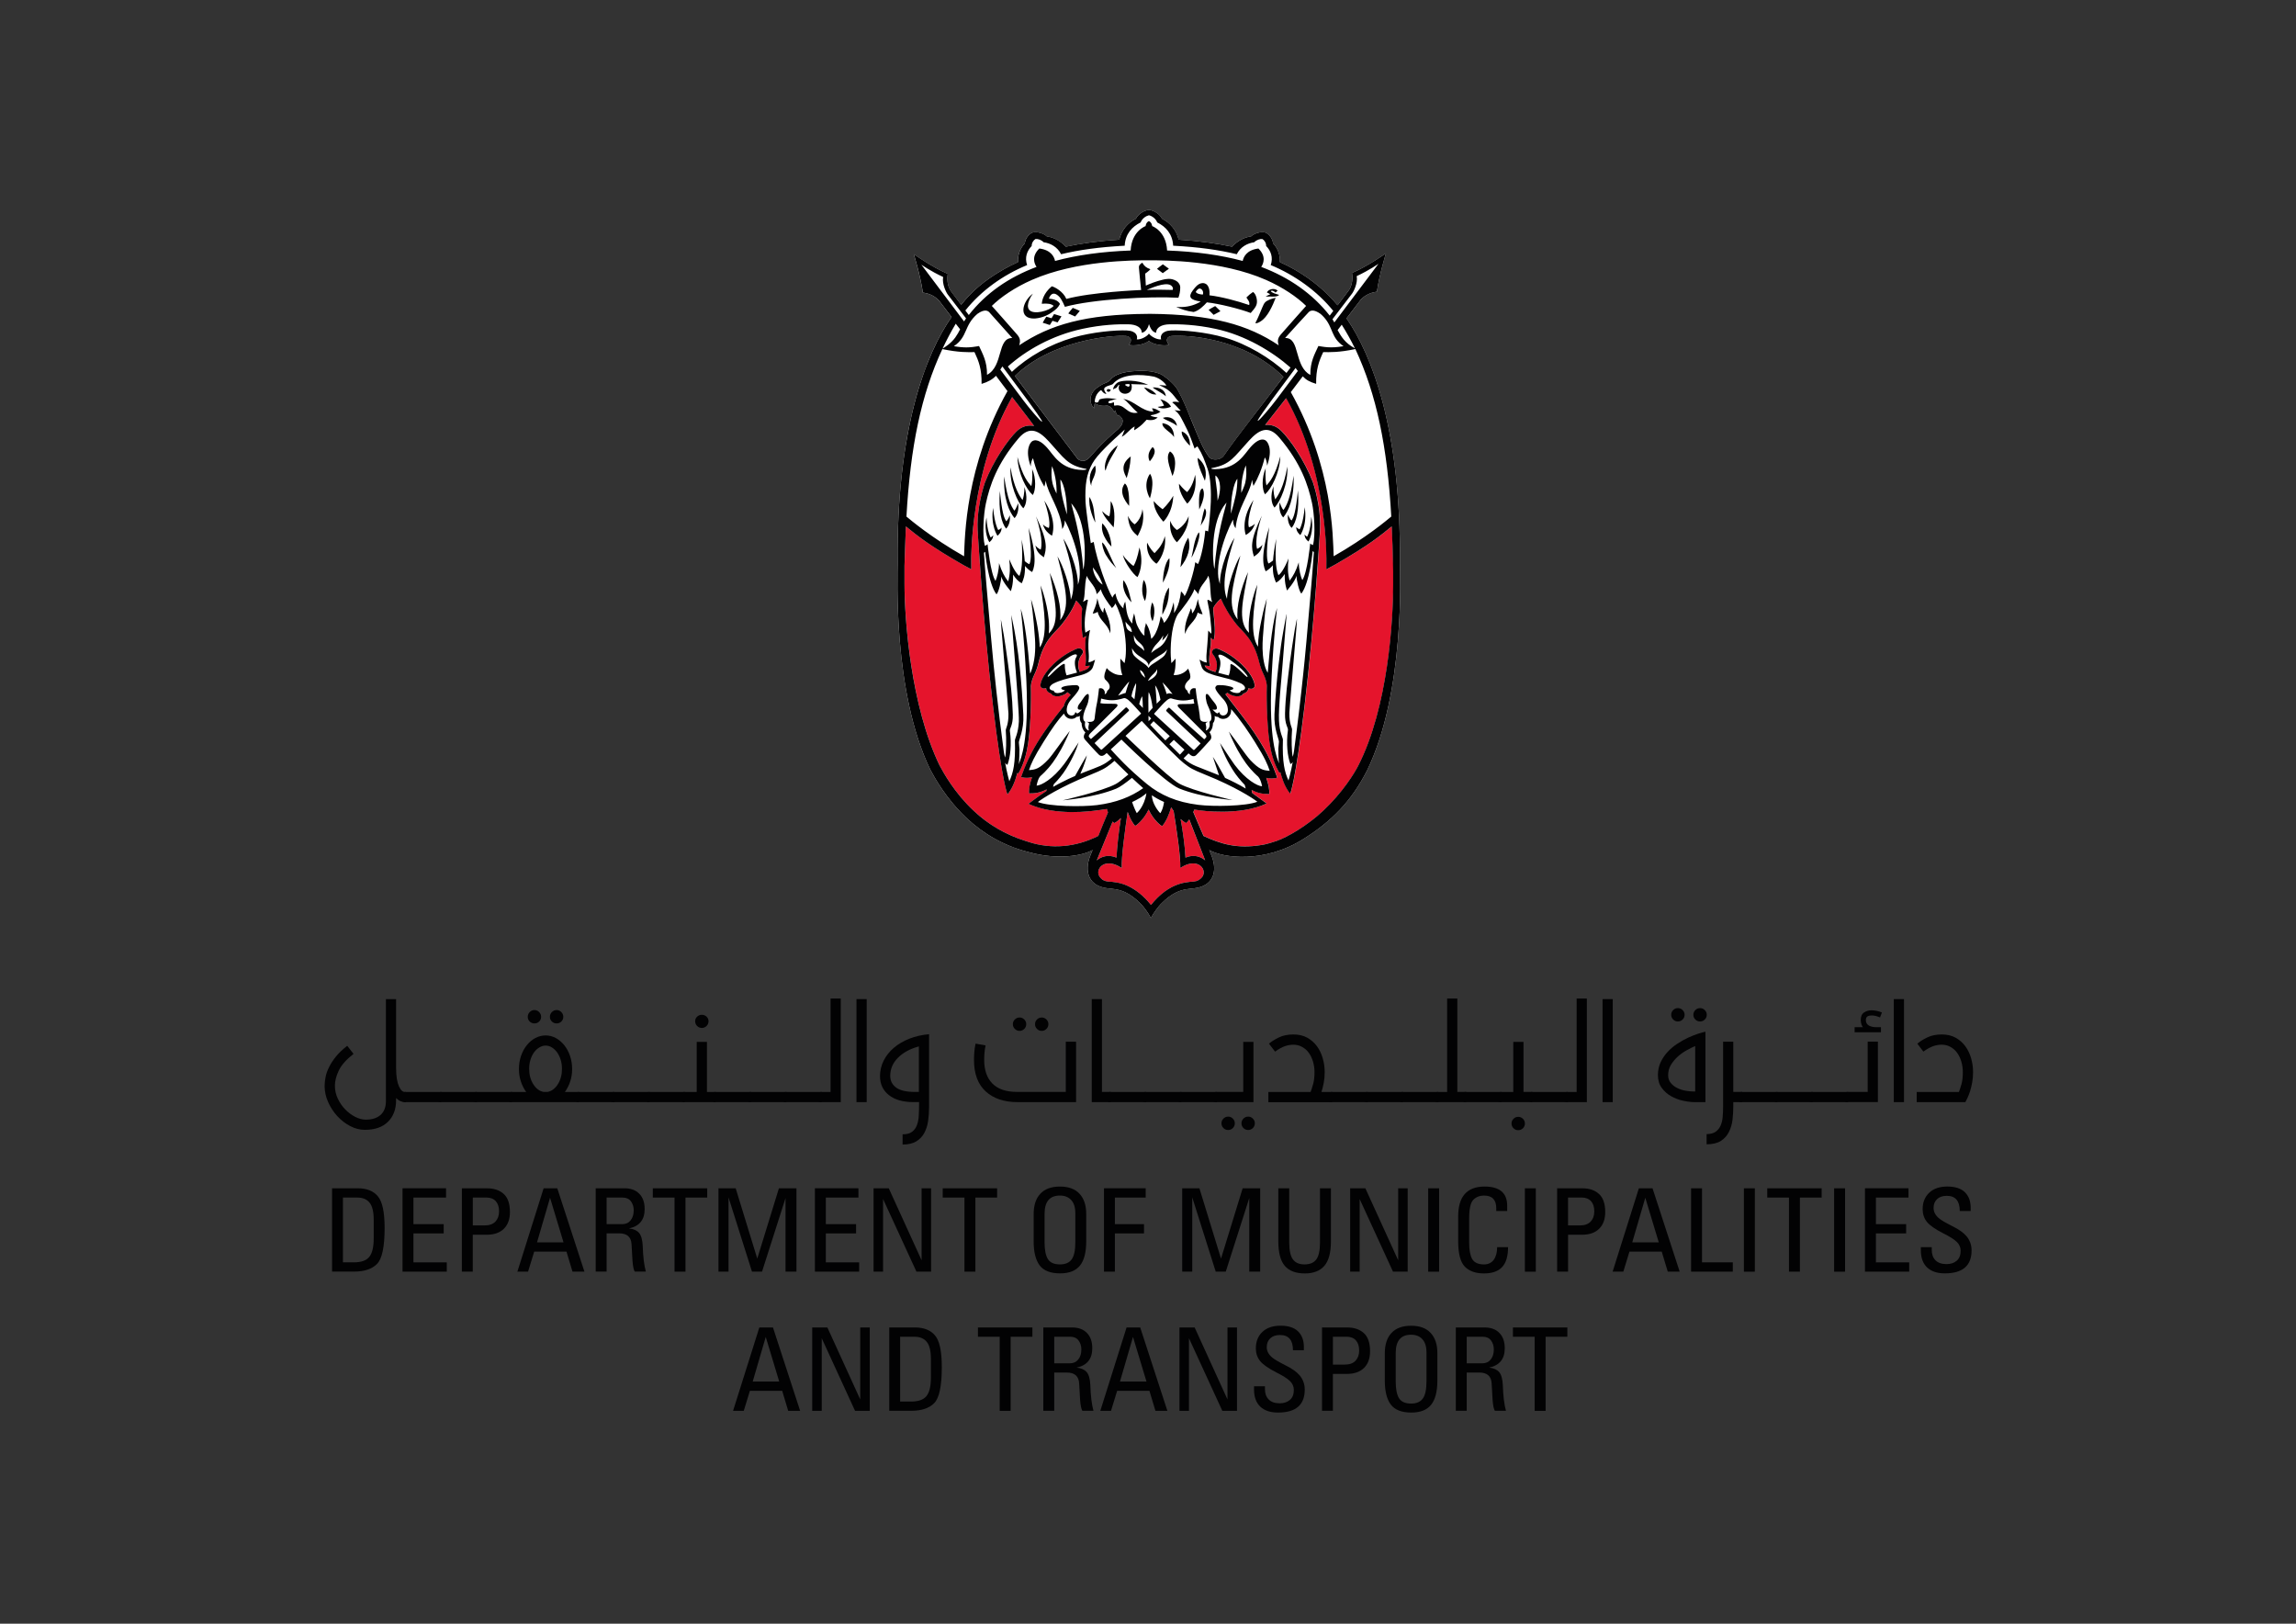 <?xml version="1.0" encoding="UTF-8"?> <svg xmlns="http://www.w3.org/2000/svg" xmlns:xlink="http://www.w3.org/1999/xlink" version="1.0" id="katman_1" x="0px" y="0px" viewBox="0 0 841.89 595.28" style="enable-background:new 0 0 841.89 595.28;" xml:space="preserve"><rect x="0" y="0" width="841.89" height="595.28" fill="#333333" stroke="none"/> <style type="text/css"> .st0{fill:#FFFFFF;} .st1{fill:#E5142C;} .st2{fill:#1A191E;} .st3{fill:#020203;} </style> <g> <path class="st0" d="M513.31,206.35c0.46-48.85-10.28-76.2-19.57-89.63c3.17-4.19,5.14-6.76,5.26-6.9 c0.94-0.94,2.55-2.42,5.88-2.88c0.92-6.44,3.32-14.09,3.32-14.09s-6.43,4.63-12.45,7.23c0.45,3.24-0.38,5.22-1.2,6.4 c-0.12,0.18-1.62,2.17-4.09,5.44c-4.03-4.74-8.86-9.1-15.78-13.1c-1.66-0.95-3.45-1.85-5.37-2.73c0.13-2.63-0.78-5.1-2.51-6.87 c-0.07-1.51-1.36-3.41-2.89-3.98h-0.01c-1.59-0.43-3.98,0.32-5.16,1.42c-2.6,0.37-5.11,1.73-6.95,3.79 c-5.7-1.22-12.17-2.12-19.6-2.57c-0.88-3.61-3.22-6.23-6.11-7.67c-0.75-1.56-2.93-3.15-4.79-3.24h-0.01h-0.01 c-1.86,0.09-4.03,1.68-4.78,3.24c-2.88,1.43-5.22,4.05-6.11,7.67c-7.43,0.45-13.9,1.35-19.6,2.57c-1.85-2.06-4.35-3.42-6.96-3.79 c-1.17-1.11-3.55-1.85-5.15-1.42h-0.01c-1.54,0.57-2.81,2.47-2.88,3.98c-1.73,1.77-2.63,4.23-2.51,6.87 c-1.93,0.87-3.71,1.78-5.38,2.73c-6.93,4-11.33,7.76-15.47,12.92c-2.23-2.97-3.59-4.76-3.71-4.93c-0.82-1.19-1.65-3.16-1.2-6.4 c-6-2.6-12.46-7.24-12.46-7.24s2.41,7.64,3.33,14.1c3.32,0.45,4.94,1.94,5.88,2.87c0.13,0.13,1.84,2.38,4.65,6.1 c-9.34,13.33-20.24,40.92-19.77,90.08c0.05,4.55-1.9,47.14,11.98,75.84c1.57,2.91,5.73,10.64,13.32,17.75 c6.29,5.94,13.73,10.11,22.13,12.33c0.25,0.06,0.77,0.2,1.02,0.27c10.43,2.83,19.41,1.21,23.03-0.88l-0.53,1.29 c-0.15,0.33-0.36,0.86-0.46,1.16c-1.94,5.29-0.64,10.75,6.5,11.57c1.87,0.21,3.99,0.28,6.45,1.44c1.74,0.82,3.66,2.13,5.78,4.33 c0.88,0.92,2.74,3.3,3.65,5.14v0.01v-0.01c0.92-1.84,2.76-4.22,3.65-5.14c2.12-2.2,4.05-3.51,5.78-4.33 c2.46-1.16,4.57-1.23,6.45-1.44c7.14-0.82,8.47-6.28,6.51-11.55c-0.12-0.29-0.34-0.85-0.48-1.19c-0.13-0.33-0.53-1.28-0.53-1.28 c4.96,2.87,20.16,5.1,34.76-4.17c9.99-6.34,17.3-13.53,23.17-25.08C515.23,253.69,513.38,210.25,513.31,206.35 M448.84,166.95 c-0.2,0.28-0.34,0.55-1.01,0.96c-0.73,0.44-1.55,0.6-2.39,0.55c-1.12-0.05-1.74-0.37-2.3-1.17c-1.66-2.32-2.72-4.6-4.43-8.73 c-1.52-3.61-1.25-3.02-3.49-8.47c-1.06-2.59-2.95-6.69-4.05-8.13c-1.67-2.21-4.71-4.44-5.75-4.86c-1.33-0.55-3.2-1-5.19-1.12 c-3.53-0.19-7.07,0.29-8.56,0.69c-1.17,0.32-3.23,1.02-4.26,2.27c-0.16,0.18-0.64,0.8-1.29,1.11c-1.53,0.73-1.9,0.67-3.89,2.14 c-3.22,2.35-2.73,6.02-1.04,7.43c0.03,0.03,0.06,0.04,0.09,0.04c-0.05-0.94,0.04-1.76,0.2-1.72c0.18,0.05,1.76,1.11,4.21,0.78 c1.77-0.24,2.91,2.46,2.91,2.46l0.28-0.79c0,0,0.57,1.7,1.05,2.08c0.08-0.12,0.24-0.29,0.27-0.39c0.54,0.66,1.4,1.1,1.47,2.2 c-0.03,0.98-0.44,1.91-1.71,3.09c-0.48,0.44-3.31,2.77-6.31,5.84c-1.56,1.58-2.35,2.55-3.92,4.28c-0.81,0.88-1.56,1.42-2.36,1.45 c-0.12,0.01-0.24,0.01-0.36,0.01c-0.93-0.01-1.68-0.52-1.97-0.89c-0.32-0.39-15.58-20.58-22.89-30.23 c13.25-12.93,35.21-15.07,40.7-14.67c1.28,0.08,2.74,1.11,1.12,3.21c1.18,0.54,5.63,0.14,7.31-1.42c1.67,1.56,6.13,1.96,7.31,1.42 c-1.61-2.11-0.16-3.13,1.13-3.21c5.43-0.4,26.3,0.58,40.9,14.98C463.5,147.58,453.97,159.52,448.84,166.95"></path> <path class="st1" d="M510.37,192.97c-4.09,3.31-7.96,6.63-20.67,13.95l-3.31,1.8l0.01-2.39c0-0.26,0.92-32.54-14.76-60.36 c-1,1.32-4.31,5.52-7.7,9.82c2-0.23,4.03,0.31,5.88,2.11c3.25,3.18,8.54,10.85,11.61,18.78c1.67,4.97,2.98,11.77,2.63,17.59 l0.01-0.02c0,0-1.9,32.86-5.65,64.36c-3.42,28.6-5.3,32.35-5.3,32.35c-2.19-2.63-3.09-5.98-3.61-7.9l-0.32,0.27 c0,0-1.99-2.85-3.18-8.49c-1.37-6.41-1.61-17.88-1.46-23.42l-0.01,0.02c0,0,0.09-1.61-1.25-4.39c-0.63-1.32-1.13-2.61-1.46-4.01 c-0.01-0.02-0.02-0.04-0.02-0.05c-2.05-8.79-6.08-11.27-8.3-14c-2.66-3.29-4.61-6.72-5.81-9.54c-0.06,0.06-0.12,0.09-0.21,0.18 c-1.46,1.4-2.56,2.82-2.61,3.62c0.51,5.14,0.98,8.79,0.21,11.4c-0.32-0.17-0.8-0.67-1.07-0.87c0.34,3.4-1.26,7.33-0.25,10.45 l-2-0.26c0.08,0.23,0.16,0.41,0.22,0.49c0.27,0.37,0.55,0.6,1.02,0.86c0.09,0.05,0.49,0.24,0.65,0.32 c0.18,0.07,0.67,0.27,2.06,0.73c1.17-2.56,0.27-5.01-0.88-6.4c-0.95-1.16,0.2-2.86,2.18-1.99c2.57,1.14,5.35,2.75,8.28,5.53 c4.19,3.99,5.42,7.83,4.53,8.59c-0.68,0.59-1.21,0.46-2.03,0.18c-0.01,0.14-0.02,0.29-0.07,0.44c-0.22,0.76-0.86,1.31-1.81,1.56 l-0.08,0.16c-0.44,0.63-1.17,0.85-2.44,0.83c-1.08-0.03-2.28-0.65-2.44-0.74c-0.23-0.12-0.51-0.28-0.83-0.6 c-0.24,0.18-0.49,0.39-0.75,0.6c3.32,4.47,9.68,11.86,14.23,19.96c3.25,5.79,4.76,10.62,4.76,10.62s-1.74,0.57-4.01,0.05 c0.81,2.32,1.22,4.35,1.07,5.92c-1.76,0.06-4.05-0.16-6.44-1.51c0.06,0.38,0.13,0.76,0.19,1.14c2.04,1.47,4.33,3.16,5.32,3.85 c-9.96,4.68-24.41,2.54-24.68,2.5c-0.68-0.08-1.31-0.18-1.86-0.26c-0.08,0.25-0.21,0.58-0.35,0.91c0.98,2.32,3.24,7.7,3.75,8.77 c6.33,2.9,12.21,4.79,21.29,3.29c0,0,1.54-0.15,5.41-1.45c3.97-1.33,11.41-5.7,17.12-11.06c7.11-6.68,11.44-13.71,12.84-16.46 c11.03-21.54,12.86-53.5,12.86-66.42c0-4.23,0.01-6.51,0.01-6.71C510.77,203.33,510.52,196.24,510.37,192.97"></path> <path class="st1" d="M402.86,306.21c0.44-1.18,2.43-5.96,3.45-8.38c-0.15-0.42-0.27-0.83-0.39-1.25c-1.38,0.23-2.77,0.43-4.15,0.57 c-0.93,0.09-14.66,2.21-24.62-2.47c1.21-0.84,3.49-2.72,6.56-4.7c0.04-0.21,0.07-0.41,0.12-0.61c-2.4,1.34-4.7,1.56-6.45,1.5 c-0.15-1.57,0.27-3.6,1.07-5.92c-2.26,0.52-4.01-0.05-4.01-0.05s1.52-4.83,4.76-10.64c3.03-5.41,7.28-10.89,10.9-15.42 c0.38-1.78,1.77-3.28,1.94-3.44c0.08-0.09,0.52-0.57,0.59-0.65c-0.41-0.36-0.8-0.68-1.17-0.97c-0.41,0.43-0.73,0.64-0.98,0.76 c-1.16,0.52-1.85,0.72-2.46,0.74c-1.27,0.05-1.99-0.21-2.44-0.83l-0.08-0.16c-0.94-0.25-1.58-0.8-1.8-1.55 c-0.05-0.16-0.07-0.32-0.07-0.47c-0.7,0.23-1.19,0.28-1.81-0.25c-0.9-0.76,0.34-4.6,4.54-8.58c2.93-2.79,5.7-4.4,8.27-5.54 c1.98-0.87,3.14,0.83,2.18,1.99c-1.16,1.39-2.05,3.85-0.87,6.42c1.2-0.4,1.67-0.6,1.85-0.66c0.46-0.19,1.03-0.35,1.65-1.17 c0.05-0.07,0.12-0.23,0.2-0.43l-1.76,0.2c0.91-2.2-0.47-7.59,0.43-11.09c-0.23,0.16-0.85,0.58-1.2,0.69 c-0.64-3.18-0.55-8.22-0.29-10.69c-0.05-0.63-0.95-1.75-2.18-3c-0.97,2.51-2.69,5.55-5.57,9.11c-2.22,2.74-6.23,5.21-8.3,14 c0,0.01-0.01,0.04-0.02,0.05c-0.34,1.4-0.82,2.7-1.45,4.01c-1.36,2.78-1.26,4.4-1.26,4.4L378,251.7 c0.15,5.54-0.09,17.01-1.46,23.42c-1.18,5.63-3.18,8.49-3.18,8.49l-0.32-0.27c-0.52,1.92-1.42,5.28-3.61,7.9 c0,0-1.87-3.75-5.3-32.35c-3.75-31.48-5.64-64.35-5.64-64.35l0.01,0.01c-0.36-5.82,0.96-12.62,2.62-17.59 c3.07-7.94,8.36-15.61,11.61-18.79c2.03-1.98,4.29-2.43,6.48-2.01c-0.62-0.82-1.31-1.73-1.31-1.73c-2.15-2.87-4.64-6.02-6.78-8.86 c-15.37,27.09-14.99,59.42-14.99,59.68l0.02,3.45l-2.7-1.44c-12.11-6.87-17.35-11.01-21.29-14.28c-0.17,3.28-0.49,14.42-0.49,14.42 c-0.02,0.19,0,2.54,0,6.76c0,12.92,2.32,44.63,12.85,66.43c1.47,2.72,5.41,9.99,12.53,16.67c5.39,5.09,11.69,8.7,18.67,10.93 c0.41,0.14,1.22,0.41,1.62,0.54c8.05,2.55,16.83,2.02,25.44-2.28L402.86,306.21z"></path> <path class="st1" d="M409.4,314.41c0.19-3.8,0.8-9.48,1.62-14.49c-1.25,1.22-2.3,1.81-2.39,1.8c-0.18-0.01-0.41-0.21-0.65-0.53 c-2.4,5.89-5.78,14.15-5.8,14.24C403.78,314.08,406.27,313.1,409.4,314.41"></path> <path class="st1" d="M432.77,318.22c0.19-4.01-1.44-14.76-2.44-20.89c-0.11-0.16-0.22-0.33-0.33-0.49 c-0.19-0.26-0.39-0.55-0.59-0.84c-0.34,1.22-0.79,2.53-1.37,3.8c-0.68,1.51-1.77,3.1-1.98,3.08c-0.18-0.02-3.06-2.06-4.92-6.07 c-1.84,3.93-4.69,5.94-4.86,5.96c-0.2,0.02-1.28-1.56-1.98-3.06c-0.31-0.68-0.57-1.37-0.81-2.05c-0.95,6.43-2.36,16.76-2.19,20.57 c-5.97-3.95-9.59-0.01-8.36,2.74c0.13,0.23,0.26,0.45,0.4,0.65c0.73,0.95,1.65,1.46,2.97,1.57c1.93,0.13,4.46,0.33,7.35,1.67 c2.64,1.24,5.49,3.3,8.38,6.9c2.88-3.6,5.74-5.65,8.37-6.9c2.89-1.35,5.43-1.55,7.36-1.67c1.31-0.1,2.22-0.69,2.96-1.57 c0.17-0.19,0.28-0.42,0.4-0.65C442.38,318.21,438.74,314.27,432.77,318.22"></path> <path class="st1" d="M434.89,301.72c-0.08,0-0.92-0.47-1.99-1.43c0.83,4.43,1.58,9.96,1.78,14.12c3.13-1.31,5.63-0.33,7.23,1.01 c-0.03-0.07-3.64-9.35-5.84-14.98C435.54,301.16,435.02,301.72,434.89,301.72"></path> <path class="st2" d="M412.24,182.41L412.24,182.41C412.21,182.4,412.24,182.41,412.24,182.41"></path> <path class="st2" d="M408.93,183.83L408.93,183.83C408.91,183.82,408.93,183.83,408.93,183.83"></path> <path class="st3" d="M460.95,201.23c0,0-1.33-3.03,1.74-12.18c-4.47,9.32-3.87,11.85-2.88,15.02c1.92-1.35,2.69-2.25,3.1-4.38 C462.18,200.73,460.95,201.23,460.95,201.23"></path> <path class="st3" d="M457.96,193.3c0,0-1.07-2.05,1.67-10.01c-5.02,7.56-2.82,12.84-2.82,12.84s2.63-1.31,3.32-4.16 C459.37,192.93,457.96,193.3,457.96,193.3"></path> <path class="st3" d="M475.93,179.76c-0.82,8.02-1.47,9.67-2.33,11.06c-0.71-0.48-1.31-2.13-1.31-2.13 c-0.25,1.45,0.09,3.69,1.34,4.85C475.31,191.46,476.48,187.02,475.93,179.76"></path> <path class="st3" d="M474.34,174.4c-1.27,8.97-2.7,11.03-3.7,12.55c-0.73-0.56-1.39-2.76-1.39-2.76c-0.34,1.62-0.06,4.13,1.27,5.51 C472.49,187.43,474.64,182.56,474.34,174.4"></path> <path class="st3" d="M467.6,183.08c-0.84-2.45-0.64-4.85-0.64-4.85c-1.22,3.5-0.85,6.39,0.39,7.87c2.07-2.15,5.06-8.82,4.68-15.04 C470.79,178.49,468.68,181.62,467.6,183.08"></path> <path class="st3" d="M464.38,177.97c-0.6-2.52-0.28-6.3-0.28-6.3c-1.54,3.38-1.35,7.99-0.24,9.56c2.27-1.96,5.4-7.75,5.62-13.96 C467.51,174.57,465.6,176.61,464.38,177.97"></path> <path class="st3" d="M475.31,193.14c-0.13,1.86,1.5,3.03,1.5,3.03s2.62-3.75,1.6-10.23c-0.54,6.05-1.88,8.13-1.88,8.13 S475.47,193.58,475.31,193.14"></path> <path class="st3" d="M478.35,195.91c-0.05,1.64,1.43,2.61,1.43,2.61s2.17-3.37,1.04-9.05c-0.26,5.34-1.54,7.32-1.54,7.32 S478.52,196.29,478.35,195.91"></path> <path class="st3" d="M368.95,191.08c-0.85-1.39-1.51-3.04-2.32-11.07c-0.57,7.25,0.61,11.7,2.28,13.79 c1.24-1.18,1.59-3.4,1.34-4.86C370.25,188.95,369.66,190.6,368.95,191.08"></path> <path class="st3" d="M371.9,187.21c-1-1.53-2.42-3.58-3.7-12.55c-0.31,8.16,1.86,13.01,3.81,15.3c1.34-1.38,1.62-3.89,1.27-5.51 C373.29,184.46,372.63,186.66,371.9,187.21"></path> <path class="st3" d="M374.95,183.34c-1.08-1.45-3.19-4.59-4.42-12.01c-0.39,6.2,2.6,12.89,4.68,15.03c1.24-1.47,1.61-4.37,0.4-7.85 C375.6,178.5,375.8,180.89,374.95,183.34"></path> <path class="st3" d="M378.17,178.23c-1.22-1.36-3.14-3.4-5.1-10.7c0.22,6.21,3.35,12,5.62,13.96c1.11-1.57,1.31-6.18-0.24-9.56 C378.46,171.94,378.77,175.72,378.17,178.23"></path> <path class="st3" d="M366.03,194.33c0,0-1.34-2.08-1.88-8.13c-1.01,6.49,1.6,10.22,1.6,10.22s1.62-1.17,1.5-3.02 C367.07,193.84,366.03,194.33,366.03,194.33"></path> <path class="st3" d="M363.26,197.06c0,0-1.26-1.98-1.54-7.32c-1.13,5.68,1.05,9.04,1.05,9.04s1.46-0.98,1.42-2.62 C364.04,196.54,363.26,197.06,363.26,197.06"></path> <path class="st3" d="M381.6,201.49c0,0-1.23-0.51-1.95-1.55c0.41,2.13,1.18,3.03,3.1,4.38c0.99-3.17,1.59-5.69-2.88-15.02 C382.94,198.46,381.6,201.49,381.6,201.49"></path> <path class="st3" d="M384.59,193.56c0,0-1.41-0.37-2.17-1.34c0.68,2.85,3.32,4.16,3.32,4.16s2.2-5.28-2.82-12.84 C385.65,191.49,384.59,193.56,384.59,193.56"></path> <path class="st3" d="M407.1,232.19c0.51-4.14-1.74-7.71-2.1-9.4c-0.45,0.51-0.47,1.86-0.47,1.86c-1.5-1.57-1.85-4.34-2.17-5.29 c-0.33,2.83-1.33,4.22-1.68,5.59c0.63-0.06,1.19-0.24,1.81-0.65C403.23,227.73,406.07,228.49,407.1,232.19"></path> <path class="st3" d="M437.11,224.91c0,0-0.02-1.37-0.47-1.86c-0.36,1.69-2.6,5.26-2.1,9.4c1.01-3.7,3.88-4.46,4.61-7.89 c0.62,0.41,1.18,0.59,1.81,0.64c-0.36-1.36-1.36-2.76-1.7-5.59C438.95,220.57,438.59,223.35,437.11,224.91"></path> <path class="st3" d="M414.91,220.82c-0.43-1.39-1.18-6.06-2.97-8.09C411.22,216.13,413.44,219.39,414.91,220.82"></path> <path class="st3" d="M426.23,225.37c0.81-1.93,2.51-3.79,2.44-9.94C426.83,217.26,426.05,223.03,426.23,225.37"></path> <path class="st3" d="M422.62,227.75c0.94-2.47,0.88-5.57-0.17-6.9C421.62,223.51,421.59,225.85,422.62,227.75"></path> <path class="st3" d="M419.85,220.36c0.94-2.83,0.72-6.26-0.5-7.76C418.54,215.47,418.6,218.12,419.85,220.36"></path> <path class="st3" d="M439.59,195.15c-1.71,2.31-2.19,7.51-2.73,9.27C437.48,203.87,440.61,196.46,439.59,195.15"></path> <path class="st3" d="M439.73,186.77c-0.03-0.08,2.83-4.99,1.22-7.72C439.09,179.47,439.78,186.79,439.73,186.77"></path> <path class="st3" d="M431.55,198.8c0.01-0.04,4.43-4.26,4.29-9.6c-1.25,3.58-4.28,5.1-4.29,5.1c0,0-1.68-1.04-2.44-3.37 C428.52,196.33,431.59,198.82,431.55,198.8"></path> <path class="st3" d="M440.27,192.71c1.19-1.87,2.83-4.59,1.48-6.35C441.11,188.12,440.8,190.14,440.27,192.71"></path> <path class="st3" d="M426.46,213.61c0.77-1.78,2.74-5.11,2.33-8.95C427.1,206.11,426.3,211.32,426.46,213.61"></path> <path class="st3" d="M432.85,207.93c2.62-3.24,4-6.98,2.86-10.8C433.36,200.79,433.31,204.5,432.85,207.93"></path> <path class="st3" d="M427.14,196.57c-0.73,2.58-1.87,4.29-3.79,6.22c-0.8-0.76-1.62-1.64-2.73-3.85c-0.43,4.3,2.02,6.79,3.43,7.73 C424.91,205.94,427.79,201.89,427.14,196.57"></path> <path class="st3" d="M415.67,207.47c-0.55-0.15-3.15-2.56-3.93-4.07c0.4,2.42,3.73,7.2,5.33,8.18c0.52-0.87,2.45-4.74,0.75-10.88 C417.1,204.42,416.34,206.29,415.67,207.47"></path> <path class="st3" d="M400.17,178.19c-0.33-2.13,2.3-4.08,1.4-7.51C398.94,173.64,399.46,176.45,400.17,178.19"></path> <path class="st3" d="M405.5,203.43c1.48,2.5,2.63,3.63,3.81,4.82c-1.84-2.81-3.33-7.99-5.15-9.39 C403.99,199.63,404.64,202.01,405.5,203.43"></path> <path class="st3" d="M404.2,191.85c-1.01,4.32,3.31,8.47,3.33,8.54C407.54,200.45,407.54,195.27,404.2,191.85"></path> <path class="st3" d="M407.27,183.73c-0.06,1.83-0.03,3.53-0.47,5.54c-1.22-0.31-1.8-1.13-2.7-1.9c0.74,2.44,3.76,5.26,4.24,5.98 C408.77,190.03,408.9,185.99,407.27,183.73"></path> <path class="st3" d="M405.37,172.56c1.2-4.32,3.63-6.79,4.47-9.31C405.5,166.32,404.6,171.05,405.37,172.56"></path> <path class="st3" d="M401.65,191.55c-0.58-3.67-0.35-6.14-2.15-9.37C398.92,186.05,401.25,190.97,401.65,191.55"></path> <path class="st3" d="M412.46,177.24c-2.92,3.63,1.58,8.17,1.56,8.22C414,185.43,414.38,178.59,412.46,177.24"></path> <path class="st3" d="M414.62,167.31c-4.33,3.26-2.26,6.3-1.5,7.97C414.01,172.12,414.36,171.24,414.62,167.31"></path> <path class="st3" d="M417.15,196.5c0.74-1.63,2.83-4.72,1.75-9.86c-0.38,3.86-2.85,5.59-2.84,5.58c0,0.01-1.4-0.77-2.5-3.11 C413.92,193.84,415.69,195.2,417.15,196.5"></path> <path class="st3" d="M439.19,167.85c-0.32,2.43,2.51,7.98,2.62,8.42C441.88,175.87,443.44,171.24,439.19,167.85"></path> <path class="st3" d="M433.34,158.17c-0.38,2.09,2.98,5.23,2.96,5.25C436.3,163.42,436.75,159.43,433.34,158.17"></path> <path class="st3" d="M438.25,174.07c-1,4.59-2.99,6.35-2.99,6.33c0,0-1.59-1.27-2.95-3.05c-0.08,3.72,3.1,7.31,3.04,7.29 C435.33,184.61,439.25,181.51,438.25,174.07"></path> <path class="st3" d="M429.01,165.5c-1.74,1.9-0.11,5.62,0.88,8.99C430.82,172.84,431.92,167.28,429.01,165.5"></path> <path class="st3" d="M430.5,160.22c-0.02-1.65-0.52-4.53-4.26-5.08C426,157.08,429.29,158.27,430.5,160.22"></path> <path class="st3" d="M426.4,153.19c0.86,0.87,3.61,1.52,5.14,2.95C431.32,153.78,428.92,152.32,426.4,153.19"></path> <path class="st3" d="M422.63,163.89c-2.63,2.85-1.02,5.25-1.02,5.23C421.61,169.08,424.83,165.65,422.63,163.89"></path> <path class="st3" d="M426.59,191.26c-0.01,0.01,3.34-3.11,3.63-9.5c-1.86,3.15-3.93,4.94-3.93,4.93c0,0-1.78-1.21-3.25-3.01 C423.06,187.74,426.63,191.27,426.59,191.26"></path> <path class="st3" d="M421.67,173.68c-2.96,4.42,0,9.02-0.02,9.01C421.64,182.66,423.69,176.53,421.67,173.68"></path> <path class="st3" d="M422.68,142.05c0.81,0.81,3.38,1.91,4.81,3.24C427.3,143.1,425.36,141.9,422.68,142.05"></path> <path class="st3" d="M424.02,144.62c-1.52-1.79-3.55-2.44-4.56-2.59C420.67,143.5,421.93,144.77,424.02,144.62"></path> <path class="st3" d="M429.36,149.14c-0.11-0.48-1.34-2.2-3.93-2.75c0.72,0.66,1.14,1.86,1.4,2.3c-0.52,0.27-1.87,0.41-2.34,0.48 C425.43,149.84,427.19,149.99,429.36,149.14"></path> <path class="st3" d="M406.05,142.72c-0.23,0.15-0.44,0.87,0.39,0.91c0.71,0.03,0.84-0.76,0.84-0.76S406.4,142.5,406.05,142.72"></path> <path class="st3" d="M428.61,98.52c-0.82-0.6-1.36-1.03-2.22-1.62c-0.74,0.51-1.6,1.22-2.15,1.66c0.75,0.57,1.31,1,2.12,1.59 C427.24,99.51,427.62,99.19,428.61,98.52"></path> <path class="st3" d="M417.19,140.9c1.27,0.07,2.46-0.02,3.81,0.23c-3.85-2-9.28-1.77-10.85-1.06c-1.06,0.48-2,1.83-2,2.69 c0.64-0.42,1.1-0.4,1.37-0.74c0.45-0.58,0.47-0.91,0.95-0.97c-0.18,0.35-0.28,0.82-0.27,1.22c0.06,1.47,1.53,2.35,2.92,2.02 c1.33-0.32,1.73-1.15,1.85-2.04c0.13-0.9-0.17-1.42-0.17-1.42S415.63,140.82,417.19,140.9 M414.16,141.48 c-0.14,0.24-0.38,0.34-0.56,0.27c-0.28-0.09-1.16-0.48-1.02-0.74c0.14-0.24,1.35-0.25,1.52-0.16 C414.26,140.95,414.29,141.23,414.16,141.48"></path> <path class="st3" d="M432.77,105.28c-0.01-0.88-0.58-1.57-1.01-1.97c-0.53-0.46-1.59-0.94-2.51-1.04c-0.74-0.1-1.91,0.04-2.83,0.26 c-2.59,0.6-4.75,1.51-6.27,2.17c-0.04-0.91-0.15-3.16-0.24-4.38c0.69-0.56,1.3-0.87,1.91-1.61c-1.59-0.59-2.25-1.16-2.96-2.4 c-0.66,0.4-1.34,0.86-1.24,1.87c0.03,0.37,0.6,6.52,0.8,8.14c-0.83,0.04-18.04,0.75-27.42,3.27c-1.1-2.69-4.22-4.37-5.34-4.63 c-3.11,2.62-3.58,5.35-3.67,6.4c2.12-0.18,3.55,0.02,4.35,0.78c-1.44,1.79-7.37,3.43-8.97,1.43c-1.42-1.8,0.87-5.31,1.38-5.91 c-3.91,2.74-5.65,9.42,0.77,9.11c3.04-0.25,5.23-1.61,5.83-2.03c1.88-1.31,2.51-1.79,3.31-3.28c0,0-0.59-1.76-4.02-1.96 c0.02-0.37,1.14-3.53,3.85-0.62c0.92,0.97,1.99,3.61,1.99,3.61c10.2-2.8,30.99-3.92,41.61-3.33 C432.47,108.12,432.79,106.78,432.77,105.28 M429.99,106.29c-1.37-0.05-3.41-0.06-4.19-0.07c-1.94-0.04-3.47,0.02-5.29,0.04 c3.13-1.31,8.06-3.25,9.38-1.08C430.17,105.61,430.11,105.9,429.99,106.29"></path> <path class="st3" d="M385.57,116.67c-0.61-0.2-1.17-0.37-1.91-0.57c-0.48,0.69-1,1.63-1.33,2.22c0.94,0.29,1.62,0.53,2.62,0.83 c0.4-0.62,0.64-1.02,0.98-1.54c0.59,0.19,1.15,0.38,1.86,0.59c0.56-0.87,0.8-1.28,1.43-2.22c-1.01-0.32-1.68-0.56-2.73-0.83 C386.18,115.62,385.85,116.17,385.57,116.67"></path> <path class="st3" d="M464.09,108.75c2.11-0.18,4.04,0.34,4.95-0.64c-1.31-0.38-2.64-0.73-3.1-1.38c0.57-0.46,1.36,0.17,1.78,0.52 c0.29-0.28,0.44-0.4,0.78-0.72c-1.36-1.13-3.5-0.45-3.96,0.7c0.38,0.2,0.98,0.42,1.19,0.68 C465.29,108.04,464.44,108.49,464.09,108.75"></path> <path class="st3" d="M462.88,112.65c-0.85,1.98-1.6,3.98-2.58,5.78c0.59,0.24,1.39-0.26,1.94-0.61c2.61-1.58,4.49-5.98,5.51-8.6 c0.01-0.08-1.53,0.31-2.34,0.67C463.86,110.58,463.59,110.99,462.88,112.65"></path> <path class="st3" d="M443.17,113.59c0.65,0.64,1.14,1.15,1.83,1.84c0.98-0.53,1.42-0.79,2.51-1.34c-0.72-0.69-1.17-1.19-1.93-1.88 C444.76,112.62,443.79,113.21,443.17,113.59"></path> <path class="st3" d="M459.44,107.05c-0.78,0.51-1.75,1.32-2.41,2.01c0.52,0.91,1.32,1.53,1.03,2.78c-4.36-1.5-10.1-3.03-14.58-3.58 c0.19-1.72-0.21-3.98-1.81-4.39c-2.03-0.53-3.43,1.48-4.29,2.59c-1.84,2.45-0.95,3.51,2.89,4.09c-1.75,1.08-4.15,1.93-6.87,2.01 c-0.74,0.02-1.06,0.03-2.13-0.04c1.9,0.8,3.67,1.53,6.41,1.86c1.87-0.45,3.67-2.21,4.85-3.53c4.42,0.45,12.45,2.48,16.08,3.9 c0.65-0.88,1.73-1.75,2.16-3.19C461.19,110.15,460.56,107.67,459.44,107.05 M441.05,107.99c-0.16-0.01-0.41-0.03-0.56-0.05 c-1.02-0.15-1.7-0.37-2.04-0.9c0.38-0.79,1.07-1.19,1.14-1.21C440.51,105.5,441.53,106.88,441.05,107.99"></path> <path class="st3" d="M391.71,114.92c0.89,0.39,1.55,0.7,2.51,1.11c0.67-0.81,0.97-1.19,1.73-2.06c-0.96-0.41-1.6-0.72-2.59-1.11 C392.76,113.5,392.12,114.38,391.71,114.92"></path> <path class="st3" d="M513.31,206.34c0.46-48.85-10.27-76.19-19.57-89.63c3.18-4.19,5.14-6.76,5.26-6.9 c0.95-0.94,2.55-2.41,5.88-2.87c0.92-6.45,3.33-14.1,3.33-14.1s-6.44,4.64-12.46,7.23c0.45,3.25-0.38,5.22-1.2,6.41 c-0.12,0.17-1.61,2.17-4.09,5.43c-4.02-4.74-8.86-9.1-15.78-13.1c-1.66-0.95-3.44-1.85-5.37-2.73c0.13-2.62-0.78-5.1-2.51-6.87 c-0.07-1.51-1.36-3.41-2.88-3.98h-0.01c-1.59-0.43-3.98,0.32-5.15,1.42c-2.61,0.37-5.11,1.73-6.96,3.79 c-5.69-1.21-12.17-2.11-19.6-2.57c-0.88-3.61-3.22-6.23-6.11-7.67c-0.75-1.56-2.93-3.14-4.78-3.24h-0.01h-0.01 c-1.87,0.11-4.04,1.68-4.79,3.24c-2.89,1.43-5.22,4.05-6.11,7.67c-7.42,0.46-13.9,1.36-19.6,2.57c-1.84-2.06-4.34-3.42-6.95-3.79 c-1.18-1.11-3.56-1.85-5.16-1.42h-0.01c-1.54,0.57-2.8,2.47-2.88,3.98c-1.73,1.77-2.63,4.24-2.51,6.87 c-1.93,0.87-3.71,1.78-5.37,2.73c-6.94,4-11.34,7.76-15.47,12.93c-2.24-2.98-3.6-4.77-3.71-4.94c-0.83-1.18-1.66-3.16-1.21-6.4 c-6-2.6-12.45-7.24-12.45-7.24s2.4,7.64,3.33,14.1c3.31,0.46,4.93,1.94,5.87,2.87c0.13,0.13,1.84,2.38,4.66,6.1 c-9.35,13.33-20.25,40.92-19.79,90.08c0.05,4.56-1.9,47.14,11.98,75.86c1.57,2.91,5.73,10.62,13.32,17.75 c6.29,5.93,13.73,10.11,22.13,12.32c0.25,0.06,0.77,0.2,1.03,0.27c10.43,2.83,19.41,1.21,23.03-0.88l-0.54,1.3 c-0.14,0.34-0.35,0.87-0.46,1.16c-1.94,5.29-0.63,10.76,6.5,11.57c1.88,0.22,3.99,0.29,6.45,1.44c1.74,0.82,3.66,2.14,5.78,4.33 c0.9,0.92,2.74,3.3,3.65,5.15c0.92-1.85,2.76-4.23,3.65-5.15c2.13-2.19,4.05-3.51,5.78-4.33c2.46-1.15,4.58-1.22,6.45-1.44 c7.14-0.81,8.47-6.28,6.51-11.55c-0.12-0.29-0.33-0.85-0.47-1.19c-0.14-0.33-0.53-1.28-0.53-1.28c4.95,2.87,20.15,5.1,34.75-4.17 c9.99-6.34,17.31-13.53,23.17-25.08C515.23,253.68,513.37,210.25,513.31,206.34 M510.15,189.37c-1.53,1.26-9.12,7.72-21.13,14.56 c-0.28-7.18-0.26-32.61-15.71-60.17c1.77-2.33,2.7-3.56,4.38-5.79c1.27,1.33,2.52,2.04,4.91,2.76c-0.09-5.46,1.1-8.46,2.6-11.65 c2.19,0.06,5.92,0.15,11.78-1.11C504.77,144.64,508.71,163.88,510.15,189.37 M468.77,210.88c-0.68-1.71-1.39-4.49-0.83-13.34 c-0.64,3.33-1,5.91-1.14,7.94c-0.46,0.38-1.08,0.84-1.72,1.12c-0.29-0.91-1.18-2.2,0.31-13.33c-3.73,12.06-1.65,15.32-1.28,16.19 c1.26-0.74,2.1-1.59,2.61-2.24c-0.07,3.58,0.62,5.08,1.19,6.36c1.42-0.74,2.23-1.79,3.18-3.15c-0.12,3.77,0.84,6.05,0.84,6.05 s2.8-3.09,3.49-5.37c-0.06,1.45,0.94,5.76,1.76,6.52c3.09-4.05,4.14-15.58,4.14-15.58s0.21,0.14,0.46,0.34 c-0.17,2.81-0.95,12.14-0.95,12.15c-0.48,5.75-1.06,12.26-1.57,18.03c-0.08,0.95-0.17,1.9-0.25,2.83c-0.2,2.19-0.42,4.37-0.62,6.56 c-0.19,1.86-0.38,3.69-0.56,5.46c-0.2,1.88-0.41,3.78-0.61,5.65c-1.37,12.27-2.55,20.88-2.55,20.88s-0.24,2.27-0.64,3.51 c-0.42-1.38-0.54-6.93-0.26-9.93c0.06-0.75-1.05-2-0.99-6.16c0.03-1.67,1.92-22.92,2.59-31.24c0.15-1.87,0.21-3.28,0.2-3.3 c-0.05,0.26-0.12,0.57-0.19,0.88c-0.41,1.93-0.77,3.88-1.04,5.83c-0.19,1.22-0.37,2.44-0.57,3.65c-0.28,1.88-0.57,3.9-0.84,5.95 c-0.77,6.16-1.59,12.34-1.74,18.55c-0.09,3.97,1.21,5.09,1.07,5.96c-0.69,4.93-0.16,9.73,0.91,12.47c0.43-0.14,0.71-0.53,0.84-0.76 c-0.66,3.78-1.54,6.78-1.54,6.78c-1.46-3.16-2.31-6.57-2.05-14.99c0.01-0.65-1.23-2.56-1.44-6.89c-0.24-5.01,0.93-15.35,1.3-20.57 c0.55-7,1.12-13.8,1.37-16.91c0.05-0.66,0.33-3.07-0.18-0.34c-0.62,3.47-1.31,6.94-1.78,10.42c-0.35,2.46-0.57,4.78-0.91,7.2 c-0.29,2.64-0.57,5.42-0.81,8.27c-0.26,3.12-0.48,6.31-0.65,9.52c-0.27,5.34,1.73,9.31,1.64,10.08c-0.27,2.66-0.25,2.5-0.18,4.83 c0.08,2.77,0.28,3.18,0.28,3.18c-0.92-2.06-3.83-8.99-2.84-30.59c0.02-0.53,0.04-1.05,0.07-1.59c0.79-15.04,1.99-24.86,1.99-24.86 c-1.4,4.2-2.61,13.27-3.43,23.76c-0.74-1.21-1.14-2.63-1.4-3.98c-0.33-1.6-0.45-3.23-0.5-4.85c-0.02-1.33,0.01-2.66,0.11-3.98 c0.51-7.91,1.44-14.4,1.44-14.4s-1.2,3.9-1.98,7.97c-0.66,3.14-1.23,6.44-1.23,9.67c-3-4.47-1.72-13.46-0.24-22.74 c-1.32,2.97-3.71,11.34-3.06,17.65c-4.5-4.23-2.05-12.62-0.36-22.26c-2.56,5.74-4.44,12.75-3.81,17.36 c-3.65-4.76-2.3-11.05,0.99-23.39c-1.98,3.25-4.73,11.06-4.9,15.85c-2.38-5.58,0.38-14.88,2.76-22.38 c-1.85,2.65-5.44,11.05-5.36,16.9c-2.22-5.75,1.37-17.22,4.82-23.6c0.03,1.87,0.45,2.4,0.93,3.19c0.66-7.32,5.24-12.65,6.04-17.76 c0.15,0.89,0.29,1.53,0.52,2.24c1.68-2.87,3.1-6.24,4.15-10.44c0.29,0.32,0.83,1.57,0.84,3.02c2.29-6.33,0.07-8.91-0.57-9.28 c-1.74-1.01-3.81,0.6-5.41,2.38c-2.42,2.69-4.96,8.04-13.05,8.18c-1.33,0.02-1.82-0.29-1.16-0.42c-0.06,0.01-0.05,0.01,0.03-0.01 c6.72-1.23,7.92-3.94,13.53-10.03c3.47-3.8,6.96-5.99,11.08-1.15c8.01,9.45,10.58,17.4,12.01,23.94 c0.81,3.73,1.37,11.64,0.37,15.49c-0.95-0.34-1.01-0.6-1.01-0.6s-1.04,10.78-2.9,13.46c-0.55-1.14-1.3-3.97-1.3-6.52 c-1.03,3.18-1.96,4.89-3.36,6.71c-0.74-2.7-0.74-5.19-0.38-8.13C470.88,208.63,469.64,210.27,468.77,210.88 M449.74,184.28 c-1.56,5.92-3.55,12.84-4.42,24.28C444.56,206.16,443.69,190.87,449.74,184.28 M445.65,174.32c1.13,0.59,2.74,3.5,0.81,9.25 C446.32,178.21,445.62,176.97,445.65,174.32 M453.72,175.53c0,4.34-0.87,7.53-2.36,12.8C451.2,182.75,452.35,177.05,453.72,175.53 M455.16,180.7c-0.21-3.9,0.81-8.12,1.65-10.08c0.32,2,0.26,4.51-0.21,6.4C456.27,178.33,455.64,179.56,455.16,180.7 M443.8,226.69 c0,0.02,0,0.02,0,0.05c0.19,2.32,0.53,4.64,0.34,5.59c-0.15-0.17-1.11-1.15-1.11-1.15s-0.12,3.18-0.63,8.71 c-0.09,0.87,0,2.53,0.09,3.02c-1.23-0.17-2.25-0.85-2.65-1.08c0.4,1.48,0.76,2.86,1.14,3.37c0.42,0.58,0.85,0.91,1.42,1.22 c0.14,0.07,0.38,0.19,0.72,0.34c0.65,0.29,2.41,0.85,2.49,0.87l3.36,0.88c0.59,0.18,1.38,0.32,2,0.51 c1.57,0.47,3.49,1.23,4.14,1.56c0.81,0.4,1.59,1.23,1.4,1.83c-0.19,0.63-1.13,0.79-1.46,0.79l-0.19,0.4 c-0.59,0.88-2.51,0.35-2.98,0.13c-0.56-0.25-0.95-0.57-1.04-0.73c0.08,0.15,0.73-0.08,1.12-0.24c0.16-0.06,0.28-0.23,0.29-0.33 c0.06-0.6-1.79-0.9-2.92-1.11c-0.07-0.01-1.26-0.17-2.34-0.15c-0.74,0.01-0.99,0.16-1.25,0.63c-0.18,0.31-0.41,0.98,2.37,4.05 l0.37,0.39c0.46,0.48,1.41,1.71,1.63,2.94c0.07,0.4,0.14,0.7,0.14,1.16c-0.04,1.31-0.82,2.02-1.9,1.97 c-1.66-0.18-0.8-1.95-1.75-0.85c-0.38,0.44-1.64-1-1.98-1.35c0.29,0.04,0.66,0.1,0.97,0.06c0.21-0.01,0.36-0.05,0.45-0.14 c0.12-0.1,0.18-0.25,0.18-0.48c0.01-0.61-0.38-1.27-0.97-2.01c-0.63-0.78-1.12-1.39-1.61-2.1c-0.71-1.04-0.99-1.06-1.23-1.02 c-0.02,0-0.05,0.01-0.07,0.02c-0.46,0.24-0.17,2.74,0.54,4.22c1.48,3.18,1.74,5.26,0.7,5.88l-0.08,0.04l0.01,0.1 c0.16,1.12,0.16,2.38-1.21,3.13l-0.13-0.13c0.33-1.11,0.01-1.76-0.08-2.29c-0.02-0.13-0.09-0.48,0.81-0.74l0.08-0.03l-0.05-0.02 c-0.35,0.03-1.16,0.08-1.48,0.03c-0.62-0.1-1.31-0.21-1.45-1.4c-0.04-0.4-0.08-0.81-0.12-1.2c-0.2-1.82-0.53-3.45-0.79-4.71 c-0.31-1.44-0.67-4.94-0.67-4.94s-0.36-0.1-0.71-0.08c-0.42,0.03-1.01,0.24-1.33,1.06c-0.08,0.23-0.16,0.61-0.03,1.19 c-0.36-0.18-0.88-0.56-0.94-1.25l-0.01-0.07l-0.05-0.04c-0.53-0.37-0.77-0.79-0.84-1.23c-0.19-1.25,1.27-2.53,1.4-2.63 c0.87-0.67,0.59-1.98,0.2-3.09l-0.42-1.11c-2.35,2.82-5.36,2.33-5.36,2.33s0.46-1.13,0.61-2.56c0.19-1.85,0.13-3.45,0.13-3.45 l-1.53,1.66c0,0-0.61-3.54-0.01-9.29c0.64-6.09,2.3-8.54,2.43-8.72l-0.01-0.01c1.01-1.14,5.32-6.56,5.99-9.08 c0.01,0.03,1.73,2,1.27,1.57l0.24,0.22l0.04-0.32c0.26-1.59,1.17-2.78,2.05-3.94c0.62-0.82,1.21-1.6,1.51-2.45 c0.01,0.05,0.12,0.25,0.13,0.23c0.53,1.73,0.58,3.51,0.68,5.22c0.09,1.69,0.19,3.19,0.64,4.2c-0.32-0.18-0.58-0.35-0.78-0.48 c-0.39-0.23-0.59-0.36-0.76-0.35c0,0-0.04,0-0.09,0.02c-0.03,0.01-0.07,0.04-0.07,0.04c-0.07,0.08-0.07,0.19-0.07,0.29 C443.22,222.52,443.67,225.11,443.8,226.69 M446.97,241.01c-0.72-1.15,0.33-1.46,2.42-0.17c1.23,0.76,5.57,3.6,7.76,6.62 c0.53,0.72,0.36,1.12-0.56,0.19c-2.19-2.2-5.49-5.24-5.43-3.8c0.05,1.26-0.17,2.55-0.61,3.78c-0.44-0.08-0.86-0.19-1.25-0.29 l-2.59-0.68C447.61,244.43,447.8,242.32,446.97,241.01 M456.77,279.68c-0.44-0.6-0.77-1.04,0.06,0.09 c1.11,1.52,0.63,0.85,0.11,0.15c2.17,2.93,4.18,4.61,4.18,4.61s1.08,0.68,1.66,3.73c-1.67-0.04-6.01-2.42-10.1-7.9 c-1.27-1.73-2.11-3.09-5.35-7.97c0.91,2.86,2.75,7.12,5.61,11.24c1.41,2.01,3.49,4.16,3.49,4.16s0.16,0.52,0.34,1.31 c-2.24-1.37-5.24-2.86-7.48-3.87c0.12,0.04-0.22-0.11-0.09-0.05c-1.74-3.15-3.75-6.72-4.47-7.71c0.81,2.33,1.59,4.69,2.25,6.75 c-2.79-1.15-6.96-2.7-8.37-3.31c-1.59-0.66-3.13-1.54-4.4-2.7v-0.01c-0.06-0.05-0.14-0.13-0.21-0.19c0.8-0.8,1.81-1.81,1.81-1.81 l0.64,0.54c0,0,1.11,1.05,2.14,0.12c0.88-0.78,4.8-5.14,5.15-5.54c0.38-0.45,0.74-1.17-0.08-2.62c0,0-0.06-0.08-0.18-0.24 c1.15-1.12,1.28-2.58,1.28-3.3c0.56-0.61,0.77-1.51,0.63-2.67c0.4,0.23,0.8,0.35,1.2,0.31c0.4,0.43,0.96,0.7,1.65,0.76 c0.66,0.05,1.35-0.12,1.91-0.49c0.37-0.26,0.66-0.6,0.88-0.99c0.06-0.13,0.13-0.24,0.18-0.37c0.18-0.58,0.25-1.16,0.23-1.73 c3.4,3.83,6.73,8.89,8.72,12.08c3.76,5.98,4.62,8.21,5.41,10.53c-2.47-0.15-3.86-0.53-7.09-3.91c-1.51-1.57-5.42-7.37-7.9-10.48 C452.65,273.26,454.88,277.09,456.77,279.68 M420.62,287.49c-7.01-5.71-11.32-10.55-13.32-12.75l3.9-3.6 c0,0,16.1,15.88,21.19,17.93c8.44,3.41,19.56,4.25,19.56,4.25s-14.5-3.28-19.55-6.03c-3.97-2.16-19.7-17.51-19.7-17.51l5.94-5.47 c1.58,1.73,10.52,11.04,13.92,14.17c1.14,1.04,1.93,1.65,3.07,2.47c1.86,1.34,4.61,2.33,6.74,3.24 c10.32,4.14,17.08,8.46,18.67,9.75c-4.24,1.65-16.08,1.81-21.6,1.13C431.42,294.09,425.5,291.47,420.62,287.49 M426.83,294.02 c-0.43,2.96-1.37,4.1-1.37,4.1c-0.62-0.51-3.05-3.55-3.09-6.56C423.35,292.23,424.78,293.13,426.83,294.02 M390.2,280.12 c-4.09,5.49-8.43,7.87-10.1,7.9c0.58-3.04,1.52-3.62,1.52-3.62s2.22-1.84,4.43-4.87c1.88-2.58,4.15-6.45,6.23-11.58 c-2.47,3.1-6.39,8.9-7.89,10.47c-3.23,3.38-4.61,3.76-7.09,3.91c0.79-2.31,1.67-4.49,5.43-10.48c3.03-4.83,5.15-7.87,7.4-10.25 c0.02,0.05,0.04,0.12,0.06,0.17c0.41,0.81,0.42,0.77,0.97,1.22c0.46,0.39,1.08,0.56,1.75,0.56c0.06,0,0.12,0,0.25-0.01 c0.66-0.05,1.22-0.33,1.62-0.76c0.4,0.04,0.81-0.07,1.19-0.31c-0.13,1.17,0.08,2.06,0.64,2.67c-0.01,0.74,0.16,2.26,1.38,3.38 c-0.03,0.04-0.03,0.05-0.05,0.07c-0.91,1.39-0.45,2.16-0.07,2.61c0.34,0.4,4.26,4.76,5.14,5.55c1.04,0.93,2.15-0.14,2.15-0.14 l0.64-0.54c0,0,1.95,1.96,1.91,1.92c-0.35,0.33-0.61,0.57-0.76,0.67c-0.73,0.54-1.57,1.25-3.43,2.1c-1.12,0.53-3.43,1.36-6.1,2.41 l-1.28,0.52c1.81-4,2.19-6.03,2.39-6.78c-0.63,0.95-2.63,4.54-4.32,7.57c-1.71,0.74-3.42,1.52-4.97,2.35 c-0.4,0.2-0.78,0.39-1.16,0.59l-2.35,1.3l0.42-0.24c0.13-0.59,0.24-0.96,0.24-0.96s2.12-2.12,3.52-4.13 c2.87-4.12,4.71-8.37,5.61-11.23C392.3,277.04,391.47,278.41,390.2,280.12 M395.66,251.81c-0.27-0.47-0.53-0.62-1.25-0.63 c-0.67-0.01-5.38,0.13-5.25,1.25c0.01,0.09,0.14,0.26,0.28,0.33c0.39,0.16,1.03,0.39,1.12,0.24c-0.09,0.16-0.48,0.47-1.04,0.73 c-0.47,0.22-2.38,0.76-2.98-0.13l-0.19-0.4c-0.35,0-1.27-0.16-1.46-0.79c-0.19-0.6,0.59-1.43,1.4-1.83 c2.45-1.23,5.09-1.79,7.72-2.47c2.14-0.56,5.03-1.03,6.4-2.91c0.38-0.51,0.73-1.86,1.14-3.33c-0.51,0.29-1.39,0.8-2.43,0.95 c0.09-0.49,0.19-2.15,0.11-3.02c-0.53-5.53,0.49-8.86,0.49-8.86s-1.58,0.83-1.73,0.99c-0.18-0.95-0.36-2.97-0.17-5.29 c0.13-1.58,0.57-4.2,1.08-6.45c0.01-0.11,0.01-0.21-0.07-0.29l-0.05-0.05l-0.12-0.01c-0.17-0.01-0.36,0.11-0.74,0.35 c-0.22,0.14-0.48,0.29-0.8,0.47c0.45-1,0.55-2.5,0.65-4.19c0.11-1.72,0.21-3.63,0.74-5.36c0.29,0.85,0.9,1.63,1.52,2.45 c0.87,1.16,1.79,2.35,2.04,3.94l0.04,0.32l0.24-0.22c0.42-0.39,0.95-0.95,1.27-1.57c0.57,2.14,2.84,5.3,4.12,6.9 c1.08-0.94,1.21-1.74,1.21-1.74s0.85,1.48,1.33,2.98c0.29,0.94,1.71,3.54,2.38,10.17c0.59,5.74-0.33,8.78-0.33,8.78l-1.52-1.66 c0,0-0.07,1.6,0.13,3.45c0.15,1.43,0.6,2.56,0.6,2.56s-2.01,0.34-4.03-1.08c-0.68-0.39-1.26-0.94-1.71-1.47l-0.51,1.34 c-0.38,1.11-0.66,2.41,0.2,3.09c0.13,0.1,1.59,1.38,1.4,2.63c-0.06,0.44-0.31,0.86-0.84,1.23l-0.05,0.04l-0.01,0.07 c-0.05,0.69-0.58,1.07-0.94,1.25c0.13-0.58,0.06-0.96-0.03-1.19c-0.32-0.82-0.91-1.03-1.33-1.06c-0.36-0.02-0.71,0.08-0.71,0.08 s-0.37,3.5-0.67,4.94c-0.26,1.25-0.59,2.89-0.78,4.71c-0.04,0.39-0.08,0.8-0.13,1.2c-0.14,1.19-0.83,1.31-1.45,1.4 c-0.33,0.05-1.14,0-1.48-0.03l-0.05,0.02l0.08,0.03c0.91,0.25,0.83,0.61,0.81,0.74c-0.09,0.54-0.41,1.19-0.08,2.29l-0.13,0.13 c-1.37-0.75-1.37-2.01-1.21-3.13l0.01-0.1l-0.08-0.04c-1.04-0.61-0.79-2.7,0.71-5.88c0.71-1.49,0.95-3.92,0.53-4.22 c-0.88-0.31-2.24,2.26-2.69,2.81c-0.47,0.59-1.06,1.25-1.18,2.03c-0.17,1.05,0.86,0.93,1.58,0.82c-0.34,0.35-1.59,1.79-1.98,1.35 c-0.94-1.1-0.08,0.67-1.75,0.85c-1.06,0.05-1.85-0.66-1.9-1.97c0.01-1.8,0.96-3.21,2.14-4.49 C396.07,252.79,395.83,252.11,395.66,251.81 M394.92,246.58l-2.84,0.76c-0.31,0.08-0.64,0.18-1,0.25 c-0.45-1.26-0.67-2.55-0.63-3.83c0.06-1.44-3.23,1.6-5.42,3.8c-0.92,0.93-1.09,0.53-0.56-0.2c2.19-3.01,6.52-5.84,7.75-6.61 c2.1-1.31,3.15-0.99,2.43,0.17C393.82,242.23,394.01,244.37,394.92,246.58 M392.64,219.83c-0.16-4.79-2.91-12.59-4.89-15.85 c3.27,12.33,4.63,18.63,0.98,23.39c0.63-4.62-1.24-11.64-3.81-17.36c1.7,9.63,4.15,18.03-0.36,22.26 c0.66-6.31-1.75-14.68-3.05-17.65c1.47,9.29,2.76,18.27-0.24,22.74v-0.01c-0.01-0.38-0.03-0.78-0.06-1.18 c-0.21-2.84-0.6-5.69-1.17-8.48c-0.78-4.08-1.47-6.41-1.76-7.3c-0.04-0.06-0.22-0.64-0.22-0.64c0-0.01,0.94,6.47,1.44,14.37 c0.27,4.24,0,8.27-1.5,12.27c-0.11,0.2-0.21,0.39-0.29,0.54c-0.82-10.49-2.03-19.55-3.43-23.75c0,0,1.2,9.81,1.98,24.85 c0.04,0.55,0.06,1.07,0.08,1.6c0.99,21.6-1.94,28.52-2.84,30.59c0,0,0.2-0.41,0.27-3.19c0.08-2.33,0.11-2.16-0.17-4.82 c-0.08-0.77,1.92-4.74,1.63-10.08c-0.61-11.76-1.6-23.83-4.15-35.41c-0.09-0.43-0.19-0.86-0.29-1.25c0.01,0.08,0.09,1.16,0.13,1.58 c0.72,9.02,1.48,18.04,2.13,27.07c0.36,5.05,0.6,9.13,0.54,10.41c-0.22,4.34-1.46,6.24-1.45,6.9c0.25,8.42-0.59,11.82-2.05,14.99 c0,0-0.86-3-1.53-6.78c0.14,0.22,0.41,0.62,0.84,0.76c1.06-2.75,1.6-7.54,0.89-12.47c-0.13-0.87,1.18-1.99,1.08-5.96 c-0.15-6.18-0.88-12.42-1.75-18.55c-0.27-2.05-0.56-4.06-0.84-5.95c-0.46-3.17-0.97-6.35-1.61-9.49c-0.06-0.33-0.13-0.62-0.19-0.88 c0,0.02,0.14,2.27,0.21,3.31c0.64,8.32,2.56,29.55,2.58,31.23c0.07,4.15-1.05,5.41-0.98,6.16c0.26,2.99,0.16,8.55-0.27,9.92 c-0.39-1.22-0.63-3.5-0.63-3.5c-1.83-13.77-3.38-27.57-4.59-41.39c-0.51-5.77-1.08-12.29-1.58-18.03c0-0.02,0-0.04,0-0.05 c-0.42-4.93-0.77-9.3-0.95-12.1c0.26-0.2,0.46-0.35,0.46-0.35s1.06,11.54,4.15,15.59c0.82-0.76,1.81-5.06,1.75-6.52 c0.68,2.28,3.5,5.36,3.5,5.36s0.96-2.27,0.84-6.05c0.94,1.37,1.76,2.41,3.17,3.16c0.57-1.28,1.26-2.78,1.2-6.36 c0.52,0.65,1.35,1.51,2.61,2.24c0.37-0.87,2.44-4.14-1.3-16.19c1.48,11.13,0.6,12.42,0.31,13.32c-0.62-0.26-1.25-0.73-1.71-1.11 c-0.15-2.03-0.49-4.61-1.15-7.94c0.56,8.86-0.14,11.64-0.82,13.34c-0.88-0.62-2.11-2.26-3.73-6.11c0.36,2.94,0.36,5.42-0.38,8.13 c-1.4-1.82-2.33-3.53-3.36-6.71c0,2.54-0.76,5.38-1.29,6.52c-1.85-2.67-2.91-13.46-2.91-13.46s-0.06,0.26-1,0.59 c-1-3.85-0.44-11.76,0.37-15.48c1.42-6.55,3.99-14.49,12-23.93c4.13-4.85,7.6-2.66,11.09,1.13c5.61,6.12,6.81,8.81,13.53,10.05 c0.07,0.01,0.09,0.02,0.02,0.01c0.67,0.12,0.18,0.44-1.15,0.42c-8.1-0.14-10.62-5.5-13.05-8.18c-1.61-1.78-3.67-3.4-5.41-2.39 c-0.65,0.38-2.85,2.96-0.57,9.28c0-1.44,0.55-2.7,0.83-3.02c1.05,4.2,2.46,7.57,4.16,10.44c0.22-0.71,0.37-1.34,0.51-2.23 c0.8,5.12,5.39,10.44,6.05,17.76c0.46-0.79,0.89-1.32,0.93-3.19c3.45,6.38,7.04,17.84,4.82,23.6c0.08-5.85-3.51-14.25-5.36-16.91 C392.26,204.95,395.03,214.24,392.64,219.83 M430.35,220.81c-0.65,2.27-1.33,5.28-3.5,7.55c-0.55-1.75-1.25-2.38-1.25-2.38 s-0.97,6.31-3.46,8.22c-0.63-4.26-1.91-5.49-1.96-5.78c-0.13,1.39-0.64,1.22-0.54,4.61c-0.88-0.43-1.85-2.05-2.63-3.69 c-0.65-1.38-0.76-3.13-1.17-4.49c-0.34,1.59-0.77,2.58-0.63,3.76c-2.46-2.37-2.21-6.67-2.64-8.06c-0.14,0.46-0.71,1.21-0.64,2.5 c-1.59-1.39-2.59-3.55-2.9-5.46c-0.57,0.4-0.77,0.73-1.13,1.52c-1.93-3.26-5.63-13.29-6.88-20.43c-0.35,0.13-0.64,0.29-1.05,0.46 c-0.26-1.92-1.73-11.65-1.93-15.08c-0.26-6.4,0.39-10.31,2.46-14.07c1.85-3.37,6.78-7.86,11.93-12.52 c-0.32,0.64-0.68,1.92-1.12,2.64c1.46-0.56,2.76-2.63,4.73-3.78c-0.12,0.68-0.12,0.68-0.16,1.42c2.98-1.81,3.9-3.24,4.57-3.88 c2.06,0.41,3.12,0,4.05-0.82c-0.58-0.12-2.3-0.23-2.61-0.81c1.76-0.23,3.07-0.75,3.65-1.37c-0.45,0.04-1.56-1.17-3.13-1.17 c0.39,0.79,0.39,0.79,0.55,1.23c-4.57-0.2-6.87-4-11.09-4.66c1.58,0.8,3.3,3.43,5.32,5.01c-4.29,0.85-4.58-3.47-8.6-2.55 c-0.24-0.4,0.05-1.08-0.23-1.25c-0.61,0.15-0.89,0.42-1.53,0.36c-0.58-0.05-0.52-0.71,0.09-0.88c0.56-0.16,2.1-0.61,2.59-0.78 c-1.37,0.06-2.38-0.21-3.47-0.2c-0.76,0-2.95,0.2-3.03,0.68c-0.24,1.37-1.41,0.85-1.57,0.71c-0.11-0.62,0.32-2.11,0.77-2.8 c0.51-0.77,0.97-1.19,1.48-1.52c0.25-0.14,0.6,1.2,2.01,1.41c-1.06-1.53-0.97-2.1-0.41-2.5c0.15-0.11,0.39-0.28,0.93-0.47 c0.78-0.28,1.65-0.46,1.87-0.74c3.22-3.8,10.12-3.64,15.1-2.66c2.44,0.73,3.93,2.31,4.54,3.25c-1.16,0.04-1.83-0.25-2.7-0.1 c4.86,1.85,5.52,4.49,7.4,6.21c-1.34-0.24-2.14-0.26-2.61,0.05c1.43,1.08,1.9,1.88,3.14,3.06c-1.1,0.06-1.42-0.14-2.3-0.19 c1.92,1.21,2.79,3.53,4.63,7.13c0.74,1.42,2.21,5.34,2.75,6.97c0.35-0.48,1.04-0.82,1.04-0.82c1.94,3.07,2.5,4.88,3.71,8.21 c1.22,3.35,1.31,9.21,1.19,12.05c-0.14,3.31-0.56,8.02-0.99,10.96c-0.22-0.26-0.74-0.26-1.04-0.35 c-0.61,6.42-2.01,11.07-2.67,12.25c-0.93-0.45-0.21-0.27-1.02-0.63c-0.25,2.78-2.7,10.93-3.93,12.42c-0.2-0.85-0.9-1.3-1.27-1.76 c-0.71,6.08-2.64,7.9-2.64,7.92C430.63,223.97,430.57,222.41,430.35,220.81 M432.21,259.38c0,0,8.12,8.12,8.59,8.58 c1.68,1.62,1.8,1.99,1.32,2.54c-0.14,0.15-0.07,0.04-0.55,0.54l-3.33-2.95l-5.29-4.71c0,0-3.84-3.58-4.01-3.78 c-0.18-0.2-0.47-0.18-0.56-0.07c-0.11,0.11-0.64,0.65-0.72,0.76c-0.09,0.11-0.06,0.34,0.13,0.53c0.18,0.19,12.45,11.73,12.45,11.73 c-0.79,0.79-1.61,1.66-2.16,2.23c-0.26,0.25-0.4,0.23-0.59,0.05c-0.77-0.71-13.17-12.05-14.2-12.97c-0.11-0.1-0.13-0.21-0.02-0.32 c0.57-0.59,1.83-2.04,2.79-3.06c1.13-1.19,2.57-2.7,3.47-2.42c1,0.29,1.06,0.32,2.34,0.58c2.69,0.47,4.65-0.13,5.7-0.37 c0.03,0,0.05-0.01,0.07-0.02c0.02,0.24,0.05,0.49,0.08,0.72c0.04,0.28,0.12,0.6,0.2,0.95c-1.18,0.22-1.96,0.17-4.98,0.21 C431.98,258.12,431.37,258.43,432.21,259.38 M413.94,260.19c-0.09-0.12-0.62-0.65-0.72-0.76c-0.09-0.11-0.39-0.14-0.56,0.07 c-0.17,0.2-4.02,3.78-4.02,3.78l-5.29,4.71l-3.32,2.95c-0.47-0.48-0.42-0.39-0.55-0.54c-0.49-0.55-0.4-0.94,1.31-2.54 c0.47-0.46,8.59-8.58,8.59-8.58c0.85-0.95,0.23-1.26-0.74-1.26c-3.18-0.04-3.86,0.02-5.17-0.24c0.07-0.29,0.13-0.58,0.17-0.82 c0.04-0.27,0.07-0.57,0.11-0.87c0.09,0.03,0.18,0.06,0.27,0.08c1.05,0.24,3.02,0.84,5.7,0.37c1.28-0.26,1.35-0.29,2.34-0.58 c0.91-0.27,2.36,1.23,3.47,2.42c0.96,1.02,2.23,2.47,2.8,3.07c0.11,0.09,0.08,0.21-0.03,0.29c-1.02,0.94-13.44,12.28-14.19,12.98 c-0.2,0.18-0.34,0.2-0.59-0.05c-0.56-0.57-1.38-1.44-2.17-2.24c0,0,12.27-11.53,12.46-11.72 C414.01,260.53,414.04,260.3,413.94,260.19 M414.06,231.27c-0.58-0.36-0.92-0.88-1.06-1.39c-0.14-0.45-0.35-1.57-0.25-2.02 c0,0,0.04,0.22,0.38,0.62c0.39,0.47,1.2,1.1,1.45,1.6c0.46,0.94,0.45,1.66,0.45,1.66S414.67,231.67,414.06,231.27 M416.54,250.48 c0.24,0.42-0.38,4.62-0.57,5.89c-0.17-0.18-1.06-1.05-1.07-1.05C414.92,255.05,415.12,253.21,416.54,250.48 M414.07,249.96 c-0.41,0.91-1,2.85-1.36,4.12h-0.01c-0.07,0-0.33,0.05-0.46,0.09c-0.63,0.16-1.81,0.68-2.27,0.85 C410.58,254.17,413.7,249.85,414.07,249.96 M417.73,258.15c0.22-1.02,0.58-2.14,1.09-2.9c0.12,0.8,0.2,2.62,0.25,4.3 C418.95,259.41,417.87,258.3,417.73,258.15 M418.01,245.62c1.59,0.7,1.88,2.83,1.88,2.83S418.07,247.17,418.01,245.62 M419.11,243 c-1.67-1.11-2.93-2.19-3.37-2.77c-0.47-0.64-0.69-1.52-0.65-2.69c0,0,0.03,0.45,1.01,1.59c1.52,1.74,4.03,2.44,4.88,4.21 c0.14,0.29,0.2,0.56,0.22,0.8c0.04-0.29,0.14-0.63,0.39-1.06c0.47-0.84,3.21-2.53,4.38-3.21c1.38-0.79,2-1.79,2-1.79 s-0.28,1.26-0.95,2.17c-0.66,0.93-4.15,3.01-4.72,3.43c-0.89,0.66-1.14,1.24-1.14,1.24c0.01-0.02,0.01-0.04,0.01-0.06 c-0.01,0.03-0.02,0.06-0.02,0.06S420.81,244.1,419.11,243 M415.81,232.82c0.7,2.74,3.73,3.05,3.72,5.81 C418.13,236.73,415.46,236.68,415.81,232.82 M421.72,248.37c0.34-0.43,0.94-1.01,1.37-1.41c1.02-0.94,1.19-1.65,1.19-1.65 c0.05,0.45,0.14,1.13-0.28,1.92c-0.38,0.73-1.04,1.24-1.81,1.72c-0.87,0.53-1.26,0.68-1.26,0.68S421.19,249.02,421.72,248.37 M425.51,256.58c-0.46,0.46-0.94,0.95-1.38,1.4c0,0.01,0,0.01,0,0.01c-0.07-1.24-0.28-5.09-0.57-6.75 C424.88,252.95,425.42,256,425.51,256.58 M421.18,253.75c0.69,0.99,1.18,3.65,1.47,5.77c-0.02,0.02-0.05,0.05-0.07,0.08 c-0.48,0.49-1.41,1.6-1.47,1.69C421.06,258.46,421.04,254.74,421.18,253.75 M422.12,263.39c0,0-0.88,0.95-0.97,1.03 c0-0.35-0.02-1.07-0.03-2C421.37,262.72,422.12,263.39,422.12,263.39 M422.98,264.4l5.95,5.48c0,0-0.61,0.59-1.61,1.56 c-1.52-1.48-3.83-3.91-5.56-5.72C422.3,265.13,422.73,264.68,422.98,264.4 M430.42,271.25l3.89,3.6c-0.44,0.48-1,1.11-1.66,1.82 c-1.15-1.13-2.57-2.58-3.86-3.83C429.8,271.85,430.42,271.25,430.42,271.25 M429.61,254.33c-0.32-0.09-0.58-0.16-0.82-0.17 c-0.26-0.01-0.52,0.05-0.75,0.17c-0.08,0.04-0.16,0.08-0.24,0.13c-0.15-0.55-0.59-2.01-1.56-4.3c1.43,1.28,3.09,3.45,3.7,4.29 C429.83,254.41,429.61,254.33,429.61,254.33 M424.73,237.54c-2.14,1.25-2.6,1.88-2.6,1.88s0.33-1.72,2.1-3.47 c0.73-0.73,1.83-2.07,2.3-3.02c0,0.02-0.07,1.02-0.4,1.93c0.98-0.86,1.61-1.56,2.38-2.8C427.8,234.17,426.98,236.2,424.73,237.54 M404.33,214.35c-2.05-1.18-3.58-4.17-3.58-6.33C402.15,209.98,403.11,211.06,404.33,214.35 M443.14,167.3 c-1.66-2.32-2.71-4.61-4.43-8.74c-1.52-3.6-1.25-3.02-3.47-8.46c-1.06-2.6-2.96-6.7-4.06-8.14c-1.67-2.21-4.71-4.44-5.75-4.86 c-1.33-0.55-3.2-1-5.18-1.12c-3.54-0.19-7.07,0.29-8.56,0.7c-1.17,0.32-3.24,1.02-4.28,2.27c-0.16,0.18-0.64,0.8-1.3,1.12 c-1.53,0.72-1.9,0.66-3.89,2.13c-3.21,2.36-2.72,6.02-1.03,7.44c0.02,0.02,0.06,0.03,0.08,0.04c-0.04-0.95,0.05-1.77,0.21-1.73 c0.17,0.06,1.76,1.12,4.2,0.78c1.78-0.24,2.91,2.46,2.91,2.46l0.28-0.79c0,0,0.57,1.71,1.05,2.08c0.08-0.12,0.24-0.29,0.27-0.39 c0.54,0.66,1.41,1.11,1.48,2.2c-0.03,0.98-0.45,1.92-1.72,3.09c-0.47,0.44-3.31,2.77-6.31,5.84c-1.56,1.58-2.34,2.55-3.92,4.28 c-0.81,0.88-1.56,1.42-2.36,1.46c-0.12,0-0.23,0-0.36,0c-0.93-0.01-1.68-0.51-1.97-0.88c-0.32-0.4-15.58-20.59-22.89-30.24 c13.25-12.93,35.21-15.07,40.7-14.67c1.28,0.1,2.74,1.11,1.13,3.21c1.18,0.54,5.63,0.14,7.31-1.42c1.66,1.56,6.12,1.96,7.3,1.42 c-1.61-2.11-0.16-3.12,1.13-3.21c5.43-0.4,26.31,0.59,40.9,14.98c-7.13,9.42-16.66,21.36-21.79,28.79 c-0.2,0.29-0.34,0.55-1.01,0.96c-0.73,0.44-1.55,0.6-2.38,0.56C444.33,168.4,443.71,168.09,443.14,167.3 M449.1,123.76 c-7.04-2.06-15.71-2.8-19.7-2.61c-3.55,0.15-4.05,2.17-3.63,3.28c-1.94,0.14-4.1-1.45-4.48-2.15c-0.51,0.93-2.87,2.31-4.46,2.15 c0.42-1.11-0.08-3.13-3.63-3.28c-3.99-0.19-12.66,0.55-19.7,2.61c-8.51,2.49-16.48,6.94-22.46,12.57c-0.51-0.65-1-1.31-1.48-1.95 c6.67-5.99,16.21-11.42,27.27-13.81c7.34-1.59,13.19-1.74,16.88-1.68c3.03,0.04,4.97,1.21,4.97,3.11c1.53-0.24,2.44-2.17,2.62-3.16 c0.24,0.44,0.75,2.8,2.62,3.16c0-1.9,1.96-3.06,4.98-3.11c3.69-0.05,9.54,0.09,16.88,1.68c10.86,2.34,20.75,8.31,27.42,14.19 c-0.48,0.65-0.98,1.31-1.48,1.96C465.74,131.22,457.41,126.18,449.1,123.76 M471.21,123.91c3.2-3.61,8.09-8.86,8.55-9.36 c0.25-0.28,0.73-0.73,1.6-0.69c0.68,0.02,1.6,0.33,2.84,1.21c0.49,0.42,0.92,0.84,1.29,1.26c3.47,3.86,2.45,7.41,7.15,10.58 c-4.95,0.88-7.37,0.2-9.22-0.06c0,0.01-0.01,0.02-0.01,0.03c-1.31,2.92-2.99,5.6-2.94,10.57l-0.05-0.03 c-0.36-0.19-0.68-0.41-0.99-0.64c-2.19-1.76-2.99-4.65-3.74-7.26C474.85,126.49,474.09,123.83,471.21,123.91 M469.62,122.66 c-1,1.19-1.33,2.17-0.75,3.94c-11.2-7.52-24.46-11.33-47-11.54l-1.02,0.01c-22.94,0.15-35.81,3.94-47.14,11.53 c0.59-1.77,0.26-2.75-0.75-3.94c-1.9-2.23-9.28-10.51-9.28-10.51c3.26-3.22,8.48-6.8,14.72-9.54c16.29-7.15,36.97-7.18,42.88-7.18 c0.01,0,0.01-0.01,0.02-0.01l0.01,0.01c5.92,0,26.59,0.03,42.89,7.18c6.23,2.74,11.45,6.32,14.72,9.54 C478.92,112.15,471.53,120.43,469.62,122.66 M371.18,123.92c-5.65-0.11-3.18,10.29-9.26,13.5c0.04-4.97-1.61-7.63-2.92-10.56h-0.02 c-0.68,0.11-1.46,0.26-2.42,0.37c-0.64,0.07-1.37,0.13-2.2,0.13c-1.25,0-2.75-0.12-4.6-0.44c5.2-3.51,3.57-7.48,8.62-11.85 c2.83-2.02,3.99-1.01,4.45-0.52c0,0.01,0,0.02,0.01,0.03C363.38,115.15,368,120.35,371.18,123.92 M367.56,134.35 c3.06,4.09,6.21,8.3,9.2,12.36c2.07,2.8,5.33,7.34,5.36,7.83c0.04,0.81-5.3-5.59-6.85-7.72c-0.66-0.91-4.02-5.39-8.48-11.32 C367.01,135.16,367.28,134.77,367.56,134.35 M391.19,188.6c-1.5-5.29-2.36-8.47-2.37-12.8 C390.19,177.31,391.35,183.01,391.19,188.6 M387.4,180.96c-0.49-1.15-1.12-2.36-1.44-3.66c-0.47-1.9-0.53-4.4-0.21-6.4 C386.59,172.85,387.6,177.07,387.4,180.96 M392.8,184.55c6.06,6.59,5.18,21.88,4.42,24.27 C396.35,197.38,394.37,190.46,392.8,184.55 M399.24,284.3c2.13-0.92,4.89-1.91,6.74-3.24c1.01-0.73,1.75-1.28,2.67-2.12 c1.39,1.38,3.22,3.19,5.1,4.99c-1.94,1.65-3.58,2.94-4.53,3.45c-5.06,2.75-19.56,6.03-19.56,6.03s11.12-0.85,19.57-4.25 c1.34-0.54,3.45-2.05,5.83-3.98c1.51,1.42,2.95,2.76,4.13,3.77c-4.54,3.21-9.96,5.34-17.02,6.22c-5.53,0.68-17.35,0.53-21.61-1.13 C382.16,292.76,388.92,288.44,399.24,284.3 M418.29,292.37c0.72-0.44,1.57-1.13,2.08-1.55c-0.81,5.06-3.54,7.29-3.54,7.29 c-0.52-0.91-1.27-2.69-1.71-4.06C415.93,293.67,417.06,293.1,418.29,292.37 M461.17,154.21c0.03-0.49,3.29-5.02,5.35-7.83 c2.78-3.77,5.7-7.68,8.55-11.49c0.22,0.36,0.53,0.76,0.82,1.11c-4.16,5.52-7.24,9.63-7.88,10.51 C466.46,148.63,461.13,155.03,461.17,154.21 M496.82,127.7c-3.66-1.92-5.05-4.34-6.35-6.68c0,0,1.03-1.36,1.51-1.98 C493.75,121.84,495.35,124.73,496.82,127.7 M495.73,107.69c0.62-0.77,2.21-3.94,1.74-6.46c4.72-2.2,7.98-4.52,7.98-4.52 s-7.73,10.28-16.18,21.5c-0.11-0.2-0.58-1.01-0.68-1.18C492.67,111.64,495.47,108.01,495.73,107.69 M376.62,97.18 c-0.96-2.84-0.01-5.26,1.67-6.99c0-1.16,0.69-2.17,1.41-2.56h0.01c0.84-0.11,2.11,0.29,2.96,1.18c2.55,0.37,5.04,1.7,6.41,4.39 c6.54-1.57,13.91-2.62,23.32-3.12c0.22-4.33,2.74-7,5.83-8.53c0.63-1.52,1.95-2.36,3.06-2.63c1.11,0.27,2.42,1.12,3.05,2.63 c3.1,1.53,5.61,4.2,5.83,8.53c9.41,0.49,16.78,1.55,23.32,3.12c1.37-2.7,3.86-4.02,6.41-4.39c0.85-0.88,2.12-1.28,2.96-1.17 c0,0,0.01,0,0.02,0c0.73,0.39,1.39,1.39,1.39,2.55c1.7,1.73,2.64,4.15,1.68,6.99c8.8,3.64,17.05,9.53,22.93,16.81 c-0.42,0.55-0.85,1.12-1.31,1.72c-6.31-8.07-14.97-14.05-25.11-17.86c0.8-1.2,1.94-3.84-1.03-6.74h-0.01 c-4.38,0.55-5.48,3.18-5.75,4.56c-7.91-2.15-17.27-3.45-27.72-3.83c-0.37-7.21-5.48-8.95-5.48-8.95s-0.09-1.36-1.19-1.82 c0,0-0.02-0.01-0.02,0c-1.1,0.46-1.19,1.82-1.19,1.82s-5.12,1.74-5.49,8.95c-10.46,0.38-19.83,1.69-27.72,3.83 c-0.27-1.38-1.37-4.01-5.75-4.56c-0.01,0-0.01,0-0.02,0c-2.96,2.9-1.82,5.54-1.02,6.74c-10.14,3.81-18.54,9.57-24.84,17.64 c-0.43-0.58-0.86-1.14-1.26-1.67C359.88,106.47,367.75,100.85,376.62,97.18 M337.85,97.04c0,0,3.25,2.31,7.98,4.51 c-0.47,2.54,1.12,5.71,1.73,6.48c0.25,0.31,2.83,3.66,6.67,8.7c-0.21,0.27-0.46,0.64-0.73,1.11 C345.26,106.88,337.85,97.04,337.85,97.04 M350.45,118.68c0,0,1.54,1.98,1.6,2.05c-0.48,0.96-1.04,1.98-1.8,3.04 c-1.51,2.1-3.92,3.62-4.64,4.04C347.08,124.69,348.69,121.64,350.45,118.68 M345.54,127.98c5.87,1.25,9.59,1.17,11.78,1.11 c1.51,3.19,2.7,6.18,2.6,11.65c2.39-0.72,4-1.64,5.28-2.97c1.68,2.24,2.46,3.28,4.22,5.61c-15.45,27.55-15.64,53.37-15.92,60.56 c-12.01-6.84-19.61-13.3-21.13-14.56C333.81,163.88,337.75,144.64,345.54,127.98 M377.33,308.72c-0.41-0.13-1.21-0.4-1.62-0.53 c-6.98-2.23-13.28-5.85-18.67-10.94c-7.12-6.68-11.06-13.94-12.53-16.67c-10.53-21.79-12.85-53.5-12.85-66.42 c0-4.23-0.02-6.57,0-6.77c0,0,0.34-11.13,0.51-14.4c3.93,3.26,9.17,7.41,21.28,14.28l2.7,1.43l-0.02-3.44 c0-0.27-0.38-32.59,14.99-59.68c2.14,2.83,4.63,5.98,6.79,8.86c0,0,0.67,0.91,1.28,1.73c-2.18-0.42-4.43,0.03-6.47,2.01 c-3.24,3.18-8.54,10.85-11.6,18.77c-1.67,4.98-2.99,11.78-2.64,17.6v-0.01c0,0,1.9,32.87,5.64,64.36c3.42,28.6,5.3,32.35,5.3,32.35 c2.2-2.63,3.1-5.98,3.61-7.9l0.32,0.27c0,0,2-2.85,3.18-8.49c1.37-6.41,1.61-17.88,1.46-23.43l0.01,0.04c0,0-0.08-1.63,1.26-4.4 c0.63-1.32,1.12-2.61,1.45-4.01c0.01-0.02,0.02-0.04,0.02-0.05c2.06-8.79,6.08-11.28,8.3-14c2.88-3.56,4.6-6.61,5.58-9.11 c1.23,1.25,2.12,2.37,2.17,3c-0.26,2.46-0.35,7.51,0.29,10.69c0.35-0.12,0.97-0.54,1.2-0.69c-0.91,3.5,0.47,8.88-0.42,11.09 l1.75-0.21c-0.07,0.21-0.14,0.36-0.2,0.44c-0.62,0.81-1.19,0.97-1.65,1.16c-0.18,0.07-0.65,0.27-1.85,0.67 c-1.18-2.58-0.28-5.03,0.86-6.42c0.97-1.16-0.19-2.86-2.17-1.99c-2.56,1.14-5.34,2.74-8.28,5.53c-4.19,3.99-5.42,7.83-4.53,8.59 c0.62,0.53,1.12,0.48,1.81,0.25c0.01,0.15,0.02,0.32,0.07,0.47c0.23,0.75,0.86,1.29,1.8,1.55l0.08,0.16 c0.45,0.62,1.17,0.87,2.44,0.83c0.61-0.02,1.31-0.22,2.46-0.74c0.26-0.13,0.57-0.33,0.98-0.76c0.37,0.28,0.76,0.61,1.18,0.97 c-0.08,0.08-0.52,0.56-0.6,0.65c-0.16,0.17-1.56,1.66-1.93,3.44c-3.63,4.53-7.87,10-10.91,15.42c-3.24,5.79-4.75,10.64-4.75,10.64 s1.74,0.56,4.01,0.05c-0.81,2.31-1.23,4.35-1.07,5.91c1.75,0.07,4.04-0.15,6.44-1.48c-0.04,0.2-0.08,0.4-0.12,0.6 c-3.07,1.99-5.35,3.86-6.56,4.71c9.96,4.68,23.69,2.57,24.62,2.47c1.38-0.14,2.77-0.35,4.15-0.57c0.12,0.41,0.24,0.83,0.39,1.25 c-1.02,2.42-3.02,7.19-3.45,8.38l-0.08,0.23C394.16,310.75,385.39,311.28,377.33,308.72 M407.98,301.19 c0.24,0.32,0.46,0.52,0.64,0.53c0.11,0.01,1.14-0.58,2.39-1.8c-0.82,5.01-1.43,10.69-1.62,14.49c-3.13-1.31-5.62-0.33-7.22,1.02 C402.2,315.35,405.57,307.08,407.98,301.19 M441.14,320.96c-0.13,0.24-0.24,0.46-0.41,0.65c-0.74,0.87-1.65,1.46-2.96,1.57 c-1.93,0.13-4.46,0.33-7.35,1.67c-2.64,1.24-5.49,3.3-8.38,6.9c-2.9-3.6-5.74-5.65-8.37-6.9c-2.88-1.35-5.43-1.55-7.36-1.67 c-1.31-0.11-2.24-0.62-2.97-1.57c-0.14-0.19-0.27-0.41-0.39-0.65c-1.23-2.75,2.39-6.69,8.36-2.74c-0.18-3.81,1.23-14.14,2.18-20.57 c0.24,0.68,0.51,1.37,0.81,2.05c0.7,1.51,1.78,3.08,1.98,3.06c0.19-0.02,3.03-2.03,4.88-5.96c1.84,4,4.73,6.04,4.91,6.06 c0.21,0.02,1.3-1.57,1.98-3.07c0.58-1.28,1.03-2.58,1.38-3.8c0.19,0.3,0.39,0.58,0.59,0.84c0.11,0.17,0.21,0.34,0.32,0.49 c1,6.13,2.63,16.88,2.44,20.89C438.75,314.27,442.37,318.21,441.14,320.96 M434.69,314.41c-0.2-4.16-0.96-9.7-1.78-14.12 c1.06,0.96,1.9,1.43,1.99,1.43c0.13,0.01,0.63-0.56,1.18-1.3c2.19,5.64,5.8,14.92,5.83,15 C440.32,314.08,437.81,313.1,434.69,314.41 M510.83,214.39c0,12.92-1.81,44.88-12.85,66.42c-1.41,2.75-5.73,9.78-12.85,16.46 c-5.7,5.37-13.15,9.73-17.12,11.06c-3.86,1.31-5.4,1.45-5.4,1.45c-9.08,1.51-14.97-0.39-21.3-3.29c-0.51-1.07-2.77-6.45-3.75-8.76 c0.14-0.34,0.26-0.66,0.36-0.92c0.55,0.08,1.17,0.18,1.85,0.26c0.28,0.04,14.72,2.18,24.69-2.5c-1-0.69-3.29-2.38-5.32-3.85 c-0.06-0.38-0.14-0.76-0.2-1.13c2.4,1.35,4.7,1.57,6.44,1.5c0.16-1.57-0.26-3.6-1.07-5.92c2.27,0.52,4.01-0.05,4.01-0.05 s-1.51-4.83-4.76-10.62c-4.54-8.11-10.91-15.49-14.23-19.96c0.25-0.21,0.51-0.42,0.75-0.6c0.34,0.32,0.6,0.48,0.83,0.6 c0.16,0.08,1.37,0.72,2.45,0.74c1.26,0.02,1.99-0.21,2.44-0.83l0.08-0.16c0.94-0.25,1.58-0.8,1.81-1.56 c0.04-0.15,0.05-0.29,0.06-0.44c0.82,0.28,1.35,0.41,2.03-0.18c0.89-0.76-0.33-4.6-4.53-8.59c-2.93-2.78-5.71-4.39-8.27-5.53 c-1.99-0.87-3.14,0.83-2.18,1.99c1.15,1.39,2.04,3.84,0.88,6.4c-1.39-0.45-1.9-0.64-2.07-0.73c-0.16-0.07-0.56-0.26-0.65-0.32 c-0.47-0.26-0.74-0.49-1.02-0.86c-0.06-0.08-0.14-0.26-0.21-0.49l2,0.26c-1.02-3.12,0.59-7.04,0.24-10.45 c0.27,0.2,0.76,0.71,1.07,0.87c0.77-2.61,0.29-6.26-0.21-11.4c0.05-0.8,1.15-2.22,2.62-3.62c0.08-0.08,0.14-0.12,0.21-0.18 c1.19,2.83,3.15,6.25,5.81,9.54c2.21,2.73,6.23,5.21,8.29,14c0.01,0.02,0.01,0.03,0.02,0.05c0.35,1.4,0.83,2.7,1.46,4.01 c1.35,2.78,1.26,4.4,1.26,4.4l0.01-0.04c-0.16,5.55,0.09,17.02,1.45,23.43c1.19,5.63,3.19,8.49,3.19,8.49l0.31-0.27 c0.53,1.92,1.43,5.26,3.61,7.9c0,0,1.88-3.75,5.3-32.35c3.76-31.48,5.65-64.36,5.65-64.36l-0.01,0.01 c0.35-5.81-0.96-12.6-2.63-17.58c-3.06-7.94-8.36-15.6-11.61-18.78c-1.84-1.8-3.86-2.34-5.87-2.11c3.39-4.31,6.69-8.5,7.69-9.82 c15.68,27.82,14.76,60.1,14.76,60.36l-0.01,2.39l3.32-1.8c12.71-7.32,16.57-10.65,20.66-13.95c0.17,3.28,0.41,10.37,0.47,14.71 C510.84,207.87,510.83,210.15,510.83,214.39"></path> <path class="st3" d="M145.24,403.34c0,3.32-0.99,5.95-2.98,7.92c-1.98,1.97-4.81,2.95-8.5,2.95c-1.82,0-3.6-0.45-5.35-1.37 c-1.75-0.91-3.32-2.12-4.71-3.63c-1.39-1.52-2.51-3.23-3.37-5.15c-0.86-1.92-1.3-3.89-1.3-5.9c0-1.05,0.12-2.17,0.36-3.35 c0.23-1.17,0.66-2.4,1.31-3.66c0.63-1.27,1.47-2.56,2.53-3.85c1.04-1.3,2.41-2.59,4.09-3.89l2.31,2.95 c-2.69,2.12-4.5,4.17-5.43,6.16c-0.94,1.99-1.4,3.82-1.4,5.5c0,1.69,0.36,3.28,1.08,4.79c0.72,1.51,1.63,2.83,2.74,3.96 c1.11,1.13,2.33,2.02,3.65,2.7c1.32,0.67,2.61,1.01,3.86,1.01c2.31,0,4.12-0.58,5.41-1.73c1.31-1.16,1.96-2.83,1.96-5.04v-37.42 h3.74v25.12c0,1.63,0.09,3,0.28,4.13c0.19,1.14,0.46,2.05,0.79,2.78c0.34,0.72,0.68,1.23,1.04,1.55c0.37,0.31,0.74,0.46,1.12,0.46 h0.37v3.74h-0.43c-0.48,0-1-0.12-1.55-0.36c-0.56-0.24-1.1-0.62-1.62-1.15V403.34z"></path> <path class="st3" d="M161.86,404.06h-12.95c-0.72,0-1.32-0.22-1.8-0.65c-0.48-0.43-0.72-0.83-0.72-1.22c0-0.38,0.23-0.79,0.72-1.22 c0.48-0.43,1.08-0.64,1.8-0.64h12.95V404.06z"></path> <path class="st3" d="M174.81,404.06h-12.95c-0.72,0-1.32-0.22-1.8-0.65c-0.47-0.43-0.72-0.83-0.72-1.22c0-0.38,0.24-0.79,0.72-1.22 c0.48-0.43,1.08-0.64,1.8-0.64h12.95V404.06z"></path> <path class="st3" d="M187.77,404.06h-12.95c-0.72,0-1.32-0.22-1.8-0.65c-0.47-0.43-0.72-0.83-0.72-1.22c0-0.38,0.24-0.79,0.72-1.22 c0.48-0.43,1.08-0.64,1.8-0.64h12.95V404.06z"></path> <path class="st3" d="M187.76,404.06c-0.72,0-1.32-0.21-1.79-0.64c-0.48-0.43-0.73-0.84-0.73-1.22c0-0.39,0.24-0.79,0.73-1.23 c0.47-0.42,1.07-0.64,1.79-0.64h5.18c-0.81-1.11-1.46-2.37-1.94-3.81c-0.48-1.44-0.72-2.98-0.72-4.61c0-1.67,0.25-3.25,0.75-4.74 c0.51-1.49,1.2-2.8,2.1-3.93c0.88-1.13,1.93-2.01,3.13-2.66c1.19-0.64,2.46-0.97,3.81-0.97c1.34,0,2.6,0.33,3.77,0.97 c1.18,0.65,2.21,1.54,3.1,2.66c0.9,1.13,1.59,2.43,2.1,3.93c0.49,1.48,0.75,3.06,0.75,4.74c0,1.63-0.23,3.17-0.72,4.61 c-0.48,1.44-1.13,2.71-1.94,3.81h5.18v3.74H187.76z M198.41,372.79c0,0.68-0.23,1.25-0.72,1.72c-0.47,0.46-1.05,0.69-1.73,0.69 c-0.67,0-1.24-0.23-1.73-0.69c-0.47-0.46-0.72-1.03-0.72-1.72c0-0.67,0.24-1.26,0.72-1.75c0.48-0.49,1.05-0.74,1.73-0.74 c0.67,0,1.25,0.24,1.73,0.74C198.18,371.53,198.41,372.12,198.41,372.79 M194.03,391.86c0,2.17,0.51,4.04,1.51,5.63 c1.01,1.59,2.25,2.54,3.75,2.82h1.51c1.48-0.28,2.74-1.23,3.75-2.82c1-1.59,1.51-3.46,1.51-5.63c0-1.16-0.16-2.25-0.46-3.29 c-0.32-1.04-0.75-1.94-1.3-2.72c-0.56-0.77-1.19-1.38-1.92-1.83c-0.72-0.46-1.48-0.69-2.3-0.69c-0.82,0-1.59,0.23-2.34,0.69 c-0.75,0.45-1.39,1.06-1.95,1.83c-0.55,0.78-0.98,1.67-1.3,2.72C194.18,389.61,194.03,390.71,194.03,391.86 M206.55,372.79 c0,0.68-0.24,1.25-0.73,1.72c-0.47,0.46-1.05,0.69-1.72,0.69c-0.67,0-1.25-0.23-1.74-0.69c-0.47-0.46-0.72-1.03-0.72-1.72 c0-0.67,0.24-1.26,0.72-1.75c0.48-0.49,1.06-0.74,1.74-0.74c0.66,0,1.24,0.24,1.72,0.74C206.31,371.53,206.55,372.12,206.55,372.79 "></path> <path class="st3" d="M225.25,404.06H212.3c-0.72,0-1.32-0.22-1.8-0.65c-0.47-0.43-0.72-0.83-0.72-1.22c0-0.38,0.24-0.79,0.72-1.22 c0.48-0.43,1.08-0.64,1.8-0.64h12.95V404.06z"></path> <path class="st3" d="M238.21,404.06h-12.95c-0.72,0-1.32-0.22-1.8-0.65c-0.47-0.43-0.72-0.83-0.72-1.22c0-0.38,0.24-0.79,0.72-1.22 c0.48-0.43,1.08-0.64,1.8-0.64h12.95V404.06z"></path> <path class="st3" d="M251.16,404.06h-12.95c-0.73,0-1.32-0.22-1.8-0.65c-0.48-0.43-0.73-0.83-0.73-1.22c0-0.38,0.24-0.79,0.73-1.22 c0.48-0.43,1.07-0.64,1.8-0.64h12.95V404.06z"></path> <path class="st3" d="M251.15,404.06c-0.72,0-1.32-0.21-1.8-0.64c-0.47-0.43-0.72-0.84-0.72-1.23c0-0.38,0.24-0.78,0.72-1.22 c0.48-0.43,1.08-0.64,1.8-0.64h4.32v-18.35h3.75v18.35h3.23v3.74H251.15z M257.35,376.86c-0.67,0-1.25-0.24-1.73-0.72 c-0.48-0.48-0.72-1.05-0.72-1.73c0-0.67,0.23-1.24,0.72-1.69c0.47-0.45,1.05-0.68,1.73-0.68c0.67,0,1.24,0.23,1.73,0.68 c0.48,0.45,0.72,1.02,0.72,1.69c0,0.67-0.23,1.24-0.72,1.73C258.59,376.62,258.02,376.86,257.35,376.86"></path> <path class="st3" d="M275.41,404.06h-12.95c-0.73,0-1.32-0.22-1.8-0.65c-0.48-0.43-0.73-0.83-0.73-1.22c0-0.38,0.24-0.79,0.73-1.22 c0.48-0.43,1.07-0.64,1.8-0.64h12.95V404.06z"></path> <path class="st3" d="M288.36,404.06h-12.95c-0.73,0-1.32-0.22-1.8-0.65c-0.48-0.43-0.73-0.83-0.73-1.22c0-0.38,0.24-0.79,0.73-1.22 c0.48-0.43,1.07-0.64,1.8-0.64h12.95V404.06z"></path> <path class="st3" d="M301.31,404.06h-12.95c-0.72,0-1.32-0.22-1.8-0.65c-0.48-0.43-0.73-0.83-0.73-1.22c0-0.38,0.24-0.79,0.73-1.22 c0.48-0.43,1.08-0.64,1.8-0.64h12.95V404.06z"></path> <path class="st3" d="M304.55,366.07h3.74v37.99h-6.98c-0.72,0-1.32-0.21-1.79-0.64c-0.48-0.43-0.73-0.84-0.73-1.22 c0-0.39,0.24-0.79,0.73-1.22c0.47-0.44,1.07-0.65,1.79-0.65h3.24V366.07z"></path> <rect x="314.05" y="366.28" class="st3" width="3.74" height="37.78"></rect> <path class="st3" d="M340.67,405.93c0,1.73-0.12,3.41-0.35,5.04c-0.24,1.62-0.7,3.07-1.38,4.35c-0.68,1.27-1.65,2.31-2.92,3.1 c-1.27,0.79-2.96,1.19-5.06,1.19v-3.75c1.48,0,2.63-0.29,3.45-0.91c0.81-0.6,1.41-1.41,1.79-2.42c0.39-1.02,0.62-2.19,0.69-3.51 c0.06-1.34,0.11-2.72,0.11-4.17v-0.8h-2.02c-3.87,0-6.91-0.86-9.07-2.59c-2.16-1.73-3.23-4.02-3.23-6.91 c0-2.01,0.44-3.91,1.33-5.68c0.88-1.78,2.13-3.35,3.73-4.72c1.6-1.37,3.5-2.48,5.7-3.35c2.19-0.86,4.61-1.41,7.23-1.65V405.93z M336.93,400.32v-16.69c-3.19,0.86-5.74,2.24-7.64,4.14c-1.91,1.88-2.86,4.11-2.86,6.65c0,1.82,0.73,3.26,2.18,4.32 c1.44,1.05,3.74,1.58,6.88,1.58H336.93z"></path> <path class="st3" d="M390.82,381.9h3.75v22.16h-21.45c-4.94,0-8.83-1.32-11.69-3.93s-4.29-6.47-4.29-11.55 c0-0.96,0.04-1.92,0.12-2.87c0.06-0.96,0.22-1.99,0.46-3.1l3.67,0.65c-0.2,0.96-0.33,1.86-0.4,2.73c-0.07,0.86-0.11,1.71-0.11,2.53 c0,3.79,1,6.7,3.02,8.74c2.01,2.03,5.01,3.05,8.99,3.05h17.91V381.9z M373.85,377.94c-0.67,0-1.25-0.24-1.73-0.73 c-0.48-0.47-0.73-1.04-0.73-1.72c0-0.67,0.24-1.25,0.73-1.74c0.47-0.47,1.05-0.72,1.73-0.72c0.67,0,1.24,0.24,1.73,0.72 c0.47,0.48,0.72,1.06,0.72,1.74c0,0.67-0.24,1.24-0.72,1.72C375.09,377.7,374.52,377.94,373.85,377.94 M381.97,377.94 c-0.67,0-1.25-0.24-1.73-0.73c-0.48-0.47-0.72-1.04-0.72-1.72c0-0.67,0.23-1.25,0.72-1.74c0.47-0.47,1.05-0.72,1.73-0.72 c0.67,0,1.24,0.24,1.73,0.72c0.48,0.48,0.72,1.06,0.72,1.74c0,0.67-0.23,1.24-0.72,1.72C383.22,377.7,382.65,377.94,381.97,377.94"></path> <polygon class="st3" points="400.32,404.06 400.32,366.28 404.06,366.28 404.06,400.32 407.3,400.32 407.3,404.06 "></polygon> <path class="st3" d="M420.25,404.06H407.3c-0.73,0-1.32-0.22-1.8-0.65c-0.48-0.43-0.72-0.83-0.72-1.22c0-0.38,0.23-0.79,0.72-1.22 c0.48-0.43,1.07-0.64,1.8-0.64h12.95V404.06z"></path> <path class="st3" d="M433.21,404.06h-12.95c-0.73,0-1.32-0.22-1.8-0.65c-0.48-0.43-0.72-0.83-0.72-1.22c0-0.38,0.23-0.79,0.72-1.22 c0.48-0.43,1.07-0.64,1.8-0.64h12.95V404.06z"></path> <path class="st3" d="M446.16,404.06h-12.95c-0.72,0-1.32-0.22-1.8-0.65c-0.48-0.43-0.72-0.83-0.72-1.22c0-0.38,0.23-0.79,0.72-1.22 c0.48-0.43,1.08-0.64,1.8-0.64h12.95V404.06z"></path> <path class="st3" d="M446.15,404.06c-0.72,0-1.32-0.22-1.79-0.65c-0.48-0.43-0.72-0.83-0.72-1.22c0-0.39,0.23-0.79,0.72-1.22 c0.47-0.43,1.07-0.65,1.79-0.65h9.72v-18.34h3.74v22.09H446.15z M450.33,414.28c-0.67,0-1.25-0.24-1.73-0.72 c-0.48-0.48-0.72-1.06-0.72-1.73c0-0.67,0.23-1.25,0.72-1.73c0.47-0.48,1.05-0.73,1.73-0.73c0.67,0,1.25,0.24,1.73,0.73 c0.47,0.47,0.72,1.05,0.72,1.73c0,0.66-0.24,1.24-0.72,1.73C451.59,414.04,451.01,414.28,450.33,414.28 M457.67,414.28 c-0.67,0-1.24-0.24-1.73-0.72c-0.48-0.48-0.72-1.06-0.72-1.73c0-0.67,0.23-1.25,0.72-1.73c0.48-0.48,1.05-0.73,1.73-0.73 c0.66,0,1.24,0.24,1.73,0.73c0.48,0.47,0.72,1.05,0.72,1.73c0,0.66-0.23,1.24-0.72,1.73C458.91,414.04,458.33,414.28,457.67,414.28 "></path> <path class="st3" d="M465.3,382.62c0.96-0.81,2.18-1.58,3.66-2.29c1.5-0.73,3.26-1.08,5.33-1.08c1.92,0,3.6,0.39,5.03,1.18 c1.44,0.8,2.63,1.84,3.58,3.14c0.95,1.29,1.65,2.77,2.12,4.42c0.47,1.65,0.72,3.35,0.72,5.08c0,1.39-0.12,2.71-0.36,3.96 c-0.23,1.24-0.52,2.35-0.84,3.31h3.96v3.74h-23.42v-3.74h15.48c0.28-0.72,0.6-1.67,0.93-2.87c0.34-1.2,0.51-2.66,0.51-4.39 c0-1.34-0.18-2.62-0.54-3.85c-0.36-1.22-0.86-2.28-1.51-3.2c-0.65-0.91-1.47-1.64-2.45-2.19c-0.98-0.56-2.07-0.83-3.27-0.83 c-1,0-2.03,0.18-3.1,0.54c-1.05,0.37-2.25,1.02-3.59,1.99L465.3,382.62z"></path> <path class="st3" d="M501.49,404.06h-12.95c-0.72,0-1.32-0.22-1.8-0.65c-0.48-0.43-0.72-0.83-0.72-1.22c0-0.38,0.23-0.79,0.72-1.22 c0.48-0.43,1.08-0.64,1.8-0.64h12.95V404.06z"></path> <path class="st3" d="M514.44,404.06h-12.95c-0.72,0-1.32-0.22-1.8-0.65c-0.47-0.43-0.72-0.83-0.72-1.22c0-0.38,0.24-0.79,0.72-1.22 c0.48-0.43,1.08-0.64,1.8-0.64h12.95V404.06z"></path> <path class="st3" d="M527.4,404.06h-12.95c-0.72,0-1.32-0.22-1.8-0.65c-0.47-0.43-0.72-0.83-0.72-1.22c0-0.38,0.24-0.79,0.72-1.22 c0.48-0.43,1.08-0.64,1.8-0.64h12.95V404.06z"></path> <path class="st3" d="M530.63,366.07h3.74v34.25h3.24v3.74h-10.22c-0.72,0-1.32-0.21-1.79-0.64c-0.48-0.43-0.73-0.84-0.73-1.22 c0-0.39,0.24-0.79,0.73-1.22c0.47-0.44,1.07-0.65,1.79-0.65h3.24V366.07z"></path> <path class="st3" d="M550.57,404.06h-12.95c-0.72,0-1.32-0.22-1.8-0.65c-0.47-0.43-0.72-0.83-0.72-1.22c0-0.38,0.24-0.79,0.72-1.22 c0.48-0.43,1.08-0.64,1.8-0.64h12.95V404.06z"></path> <path class="st3" d="M554.89,400.32v-18.35h3.74v18.35h3.23v3.74h-11.3c-0.72,0-1.32-0.22-1.79-0.65 c-0.48-0.43-0.73-0.83-0.73-1.21c0-0.39,0.24-0.8,0.73-1.23c0.47-0.43,1.07-0.64,1.79-0.64H554.89z M554.24,411.9 c0-0.67,0.24-1.24,0.72-1.73c0.48-0.48,1.06-0.72,1.73-0.72c0.67,0,1.25,0.23,1.74,0.72c0.47,0.48,0.72,1.05,0.72,1.73 c0,0.66-0.24,1.24-0.72,1.73c-0.48,0.48-1.06,0.72-1.74,0.72c-0.66,0-1.24-0.23-1.73-0.72 C554.48,413.15,554.24,412.57,554.24,411.9"></path> <path class="st3" d="M574.89,404.06h-12.95c-0.72,0-1.32-0.22-1.8-0.65c-0.48-0.43-0.72-0.83-0.72-1.22c0-0.38,0.23-0.79,0.72-1.22 c0.48-0.43,1.08-0.64,1.8-0.64h12.95V404.06z"></path> <path class="st3" d="M578.12,366.07h3.74v37.99h-6.97c-0.73,0-1.33-0.21-1.8-0.64c-0.48-0.43-0.73-0.84-0.73-1.22 c0-0.39,0.24-0.79,0.73-1.22c0.47-0.44,1.07-0.65,1.8-0.65h3.23V366.07z"></path> <rect x="587.62" y="366.28" class="st3" width="3.74" height="37.78"></rect> <path class="st3" d="M625.33,404.06h-3.96c-1.24,0-2.64-0.17-4.21-0.51c-1.56-0.33-3.02-0.88-4.38-1.65 c-1.37-0.77-2.53-1.78-3.45-3.06c-0.94-1.26-1.41-2.83-1.41-4.71c0-1.73,0.34-3.3,1.01-4.72c0.67-1.41,1.54-2.69,2.59-3.81 c1.05-1.13,2.24-2.12,3.56-2.98c1.33-0.86,2.63-1.6,3.93-2.2c1.3-0.6,2.51-1.07,3.63-1.44c1.13-0.36,2.02-0.61,2.7-0.75V404.06z M621.59,400.17v-16.69c-0.86,0.38-1.87,0.88-3.02,1.51c-1.16,0.63-2.23,1.38-3.24,2.26c-1.01,0.9-1.86,1.91-2.59,3.06 c-0.72,1.15-1.07,2.44-1.07,3.89c0,1.11,0.31,2.04,0.94,2.8c0.62,0.77,1.41,1.4,2.37,1.87c0.96,0.48,1.99,0.82,3.1,1.01 c1.11,0.19,2.14,0.28,3.1,0.28H621.59z M617.7,372.04c0,0.67-0.24,1.25-0.72,1.73c-0.48,0.48-1.06,0.72-1.74,0.72 c-0.67,0-1.24-0.23-1.73-0.72c-0.47-0.47-0.72-1.05-0.72-1.73c0-0.66,0.24-1.24,0.72-1.73c0.48-0.48,1.05-0.72,1.73-0.72 c0.67,0,1.25,0.23,1.74,0.72C617.46,370.8,617.7,371.38,617.7,372.04 M625.83,372.04c0,0.67-0.24,1.25-0.73,1.73 c-0.47,0.48-1.05,0.72-1.72,0.72c-0.67,0-1.25-0.23-1.73-0.72c-0.48-0.47-0.73-1.05-0.73-1.73c0-0.66,0.24-1.24,0.73-1.73 c0.47-0.48,1.05-0.72,1.73-0.72c0.66,0,1.24,0.23,1.72,0.72C625.59,370.8,625.83,371.38,625.83,372.04"></path> <path class="st3" d="M635.55,405.71c0,1.59-0.09,3.19-0.28,4.82c-0.2,1.63-0.63,3.12-1.31,4.46c-0.66,1.34-1.64,2.43-2.94,3.28 c-1.29,0.83-3.05,1.25-5.25,1.25v-3.74c1.39,0,2.48-0.28,3.31-0.86c0.81-0.58,1.42-1.34,1.83-2.26c0.41-0.94,0.66-2.01,0.76-3.21 c0.09-1.19,0.15-2.44,0.15-3.74V381.9h3.74v18.42h3.24v3.75h-3.24V405.71z"></path> <path class="st3" d="M651.73,404.06h-12.95c-0.72,0-1.32-0.22-1.8-0.65c-0.48-0.43-0.72-0.83-0.72-1.22c0-0.38,0.23-0.79,0.72-1.22 c0.48-0.43,1.08-0.64,1.8-0.64h12.95V404.06z"></path> <path class="st3" d="M664.69,404.06h-12.95c-0.72,0-1.32-0.22-1.8-0.65c-0.48-0.43-0.72-0.83-0.72-1.22c0-0.38,0.23-0.79,0.72-1.22 c0.48-0.43,1.08-0.64,1.8-0.64h12.95V404.06z"></path> <path class="st3" d="M677.64,404.06h-12.95c-0.72,0-1.32-0.22-1.8-0.65c-0.47-0.43-0.72-0.83-0.72-1.22c0-0.38,0.24-0.79,0.72-1.22 c0.48-0.43,1.08-0.64,1.8-0.64h12.95V404.06z"></path> <path class="st3" d="M684.84,381.89h3.74v22.16h-10.94c-0.72,0-1.32-0.21-1.8-0.64c-0.47-0.43-0.72-0.84-0.72-1.22 c0-0.39,0.24-0.79,0.72-1.23c0.48-0.42,1.08-0.64,1.8-0.64h7.2V381.89z M689.36,373.01c-1.11-0.48-2.14-0.73-3.1-0.73 c-0.62,0-1.13,0.13-1.51,0.36c-0.39,0.25-0.58,0.68-0.58,1.32c0,0.92,0.36,1.59,1.08,2c0.72,0.41,1.6,0.62,2.65,0.62h1.8v1.86 h-9.65v-1.86h3.1c-0.19-0.1-0.38-0.41-0.58-0.95c-0.19-0.54-0.28-1.1-0.28-1.67c0-1.32,0.41-2.23,1.22-2.77 c0.82-0.53,1.71-0.8,2.66-0.8c1.3,0,2.59,0.27,3.89,0.8L689.36,373.01z"></path> <rect x="694.41" y="366.28" class="st3" width="3.74" height="37.78"></rect> <path class="st3" d="M703.04,382.62c0.96-0.81,2.18-1.58,3.67-2.29c1.48-0.73,3.25-1.08,5.32-1.08c1.92,0,3.6,0.39,5.03,1.18 c1.44,0.8,2.63,1.84,3.58,3.14c0.95,1.29,1.65,2.77,2.13,4.42c0.46,1.65,0.71,3.35,0.71,5.08c0,1.29-0.11,2.55-0.32,3.74 c-0.22,1.2-0.47,2.29-0.78,3.24c-0.31,0.96-0.62,1.79-0.96,2.48c-0.33,0.7-0.59,1.21-0.77,1.54h-17.84v-3.74h15.48 c0.28-0.72,0.59-1.67,0.94-2.87c0.33-1.2,0.49-2.66,0.49-4.39c0-1.34-0.18-2.62-0.54-3.85c-0.36-1.22-0.86-2.28-1.51-3.2 c-0.65-0.91-1.47-1.64-2.45-2.19c-0.98-0.56-2.07-0.83-3.27-0.83c-1,0-2.03,0.18-3.1,0.54c-1.05,0.37-2.25,1.02-3.59,1.99 L703.04,382.62z"></path> <path class="st3" d="M121.76,466.2v-30.56h9.42c3.27,0,5.74,0.98,7.38,2.95c1.65,1.95,2.47,5.82,2.47,11.62 c0,6.92-0.93,11.31-2.8,13.18c-1.85,1.87-4.66,2.8-8.43,2.8H121.76z M125.76,462.8h3.97c2.7,0,4.58-0.66,5.66-1.99 c1.1-1.35,1.64-3.6,1.64-6.77v-6.83c0-2.96-0.51-5.06-1.52-6.29c-1.01-1.25-2.5-1.87-4.46-1.87h-5.3V462.8z"></path> <polygon class="st3" points="147.6,466.21 147.6,435.64 163.56,435.64 163.56,439.05 151.6,439.05 151.6,448.79 162.69,448.79 162.69,452.19 151.6,452.19 151.6,462.81 163.82,462.81 163.82,466.21 "></polygon> <path class="st3" d="M169.36,435.65h9.21c2.57,0,4.61,0.68,6.13,2.07c1.52,1.37,2.28,3.58,2.28,6.64c0,2.62-0.75,4.67-2.22,6.12 c-1.48,1.45-3.55,2.19-6.19,2.19h-5.21v13.53h-4V435.65z M173.37,439.05v10.21h4.36c1.73,0,3.04-0.47,3.93-1.41 c0.88-0.94,1.33-2.19,1.33-3.74c0-1.6-0.4-2.85-1.2-3.74c-0.81-0.88-1.94-1.33-3.39-1.33H173.37z"></path> <path class="st3" d="M189.71,466.21l9.63-30.57h5l9.96,30.57h-4.38l-2.2-7.34h-11.84l-2.26,7.34H189.71z M196.91,455.47h9.72 l-4.94-16.36L196.91,455.47z"></path> <path class="st3" d="M218.43,466.2v-30.56h10.52c2.34,0,4.16,0.67,5.46,2.01c1.32,1.33,1.97,3.2,1.97,5.63 c0,3.91-1.92,6.28-5.75,7.08c1.64,0.17,2.87,0.71,3.67,1.61c0.81,0.93,1.27,2.53,1.37,4.82c0.13,3.97,0.51,7.11,1.15,9.4h-4.07 c-0.4-0.61-0.68-1.94-0.83-3.98c-0.14-2.05-0.25-4.07-0.35-6.09c-0.16-2.63-1.66-3.95-4.51-3.95h-4.63v14.01H218.43z M222.43,448.79h5.75c1.28,0,2.31-0.46,3.05-1.39c0.76-0.93,1.14-2.16,1.14-3.7c0-1.26-0.34-2.35-1.01-3.26 c-0.68-0.93-1.7-1.39-3.03-1.39h-5.9V448.79z"></path> <polygon class="st3" points="239.37,435.65 259.32,435.65 259.32,439.05 251.35,439.05 251.35,466.21 247.34,466.21 247.34,439.05 239.37,439.05 "></polygon> <polygon class="st3" points="263.45,435.65 269.76,435.65 277.67,461.43 285.61,435.65 292.04,435.65 292.04,466.21 288.04,466.21 288.04,439.22 279.42,466.21 275.74,466.21 267.13,438.98 267.13,466.21 263.45,466.21 "></polygon> <polygon class="st3" points="298.81,466.21 298.81,435.64 314.77,435.64 314.77,439.05 302.81,439.05 302.81,448.79 313.9,448.79 313.9,452.19 302.81,452.19 302.81,462.81 315.03,462.81 315.03,466.21 "></polygon> <polygon class="st3" points="320.32,435.65 325.89,435.65 337.93,462.03 337.93,435.65 341.41,435.65 341.41,466.21 336.04,466.21 323.8,439.59 323.8,466.21 320.32,466.21 "></polygon> <polygon class="st3" points="345.67,435.65 365.62,435.65 365.62,439.05 357.65,439.05 357.65,466.21 353.64,466.21 353.64,439.05 345.67,439.05 "></polygon> <path class="st3" d="M379.02,455.16v-10.07c0-3.2,0.81-5.68,2.44-7.43c1.63-1.77,4.03-2.65,7.2-2.65c3.16,0,5.55,0.88,7.18,2.65 c1.64,1.76,2.45,4.21,2.45,7.35v10.15c0,4-0.77,6.95-2.31,8.84s-3.96,2.84-7.27,2.84c-3.5,0-6-0.97-7.49-2.92 C379.76,461.96,379.02,459.03,379.02,455.16 M383.02,445.01v10.51c0,2.72,0.4,4.73,1.2,6.05c0.81,1.33,2.29,1.98,4.44,1.98 c1.97,0,3.39-0.61,4.28-1.82c0.91-1.22,1.36-3.35,1.36-6.38V444.8c0-2.14-0.51-3.76-1.52-4.85c-1.01-1.1-2.39-1.64-4.14-1.64 C384.9,438.3,383.02,440.54,383.02,445.01"></path> <polygon class="st3" points="404.8,466.21 404.8,435.64 420.1,435.64 420.1,439.05 408.8,439.05 408.8,448.79 419.48,448.79 419.48,452.19 408.8,452.19 408.8,466.21 "></polygon> <polygon class="st3" points="433.49,435.65 439.8,435.65 447.72,461.43 455.65,435.65 462.08,435.65 462.08,466.21 458.08,466.21 458.08,439.22 449.46,466.21 445.78,466.21 437.17,438.98 437.17,466.21 433.49,466.21 "></polygon> <path class="st3" d="M468.73,435.65h4v19.85c0,2.92,0.45,4.99,1.36,6.23c0.9,1.21,2.31,1.82,4.23,1.82c1.98,0,3.42-0.6,4.32-1.81 c0.92-1.2,1.37-3.29,1.37-6.26v-19.83h4.01v19.4c0,4.19-0.81,7.2-2.43,9.05c-1.6,1.84-3.99,2.76-7.14,2.76 c-3.3,0-5.74-0.92-7.33-2.76c-1.59-1.84-2.39-4.85-2.39-9.05V435.65z"></path> <polygon class="st3" points="495.07,435.65 500.65,435.65 512.68,462.03 512.68,435.65 516.17,435.65 516.17,466.21 510.78,466.21 498.56,439.59 498.56,466.21 495.07,466.21 "></polygon> <rect x="523.68" y="435.65" class="st3" width="4.01" height="30.57"></rect> <path class="st3" d="M548.97,457.22h4c0,3.33-0.73,5.76-2.18,7.31c-1.43,1.55-3.66,2.33-6.68,2.33c-3.01,0-5.34-0.82-6.98-2.47 c-1.63-1.66-2.45-4.78-2.45-9.36v-9.08c0-7.29,3.23-10.94,9.68-10.94c5.53,0,8.29,2.35,8.29,7.04v1.93h-4.01v-1.01 c0-3.11-1.48-4.65-4.46-4.65c-1.63,0-2.95,0.52-3.96,1.56c-1.01,1.03-1.52,3.33-1.52,6.87v8.82c0,2.69,0.37,4.7,1.12,6.02 c0.77,1.32,2.21,1.97,4.35,1.97c1.51,0,2.67-0.56,3.53-1.67C548.54,460.73,548.97,459.19,548.97,457.22"></path> <rect x="559.14" y="435.65" class="st3" width="4" height="30.57"></rect> <path class="st3" d="M570.96,435.65h9.22c2.57,0,4.61,0.68,6.12,2.07c1.53,1.37,2.3,3.58,2.3,6.64c0,2.62-0.75,4.67-2.23,6.12 c-1.47,1.45-3.54,2.19-6.18,2.19h-5.21v13.53h-4.01V435.65z M574.97,439.05v10.21h4.36c1.73,0,3.04-0.47,3.93-1.41 c0.88-0.94,1.33-2.19,1.33-3.74c0-1.6-0.4-2.85-1.2-3.74c-0.81-0.88-1.94-1.33-3.39-1.33H574.97z"></path> <path class="st3" d="M591.31,466.21l9.63-30.57h5l9.96,30.57h-4.37l-2.21-7.34h-11.84l-2.25,7.34H591.31z M598.51,455.47h9.72 l-4.94-16.36L598.51,455.47z"></path> <polygon class="st3" points="620.08,435.65 624.09,435.65 624.09,462.8 635.38,462.8 635.38,466.21 620.08,466.21 "></polygon> <rect x="639.45" y="435.65" class="st3" width="4.01" height="30.57"></rect> <polygon class="st3" points="648.01,435.65 667.96,435.65 667.96,439.05 659.99,439.05 659.99,466.21 655.98,466.21 655.98,439.05 648.01,439.05 "></polygon> <rect x="672.53" y="435.65" class="st3" width="4.01" height="30.57"></rect> <polygon class="st3" points="683.84,466.21 683.84,435.64 699.8,435.64 699.8,439.05 687.85,439.05 687.85,448.79 698.94,448.79 698.94,452.19 687.85,452.19 687.85,462.81 700.06,462.81 700.06,466.21 "></polygon> <path class="st3" d="M704.33,457.22h4v1.08c0,1.57,0.46,2.82,1.38,3.75c0.92,0.93,2.26,1.39,4.04,1.39c1.54,0,2.79-0.41,3.74-1.24 c0.96-0.83,1.43-2.04,1.43-3.63c0-1.27-0.47-2.37-1.43-3.28c-0.94-0.92-2.61-1.97-5-3.16c-2.94-1.51-4.92-2.91-5.96-4.19 c-1.02-1.31-1.54-2.85-1.54-4.65c0-2.47,0.8-4.47,2.39-6c1.59-1.53,3.82-2.29,6.69-2.29c2.83,0,4.97,0.7,6.39,2.07 c1.43,1.39,2.14,3.3,2.14,5.72v1.18h-4c0-3.71-1.59-5.56-4.76-5.56c-1.51,0-2.7,0.4-3.55,1.2c-0.85,0.8-1.29,1.88-1.29,3.23 c0,1.43,0.66,2.7,1.96,3.79c0.8,0.68,2.42,1.64,4.85,2.86c2.45,1.21,4.2,2.45,5.25,3.72c1.25,1.48,1.87,3.22,1.87,5.2 c0,5.62-3.27,8.43-9.82,8.43c-2.79,0-4.96-0.73-6.5-2.18c-1.53-1.47-2.28-3.58-2.28-6.34V457.22z"></path> <path class="st3" d="M268.8,517.23l9.63-30.56h5l9.96,30.56h-4.38l-2.2-7.33h-11.84l-2.25,7.33H268.8z M276,506.5h9.72l-4.94-16.36 L276,506.5z"></path> <polygon class="st3" points="297.82,486.67 303.38,486.67 315.43,513.06 315.43,486.67 318.92,486.67 318.92,517.24 313.53,517.24 301.31,490.62 301.31,517.24 297.82,517.24 "></polygon> <path class="st3" d="M326.07,517.23v-30.56h9.42c3.27,0,5.74,0.98,7.38,2.95c1.65,1.95,2.47,5.82,2.47,11.62 c0,6.92-0.94,11.32-2.8,13.18c-1.85,1.87-4.66,2.8-8.43,2.8H326.07z M330.07,513.83h3.97c2.7,0,4.58-0.66,5.66-1.99 c1.1-1.35,1.64-3.6,1.64-6.77v-6.83c0-2.96-0.51-5.05-1.52-6.29c-1.01-1.25-2.5-1.87-4.46-1.87h-5.3V513.83z"></path> <polygon class="st3" points="358.59,486.67 378.55,486.67 378.55,490.07 370.58,490.07 370.58,517.24 366.57,517.24 366.57,490.07 358.59,490.07 "></polygon> <path class="st3" d="M382.56,517.23v-30.56h10.52c2.34,0,4.16,0.66,5.46,2.01c1.32,1.33,1.97,3.2,1.97,5.62 c0,3.92-1.92,6.28-5.75,7.09c1.64,0.17,2.87,0.71,3.67,1.61c0.82,0.93,1.27,2.53,1.37,4.82c0.13,3.97,0.51,7.11,1.15,9.4h-4.07 c-0.4-0.61-0.67-1.94-0.83-3.99c-0.14-2.04-0.25-4.08-0.35-6.08c-0.16-2.63-1.66-3.95-4.51-3.95h-4.63v14.01H382.56z M386.56,499.81h5.75c1.29,0,2.31-0.46,3.05-1.39c0.77-0.93,1.15-2.16,1.15-3.7c0-1.26-0.35-2.35-1.02-3.26 c-0.68-0.93-1.7-1.39-3.03-1.39h-5.9V499.81z"></path> <path class="st3" d="M403.46,517.23l9.63-30.56h5l9.96,30.56h-4.38l-2.2-7.33h-11.84l-2.25,7.33H403.46z M410.67,506.5h9.72 l-4.95-16.36L410.67,506.5z"></path> <polygon class="st3" points="432.49,486.67 438.05,486.67 450.09,513.06 450.09,486.67 453.58,486.67 453.58,517.24 448.2,517.24 435.97,490.62 435.97,517.24 432.49,517.24 "></polygon> <path class="st3" d="M459.83,508.24h4v1.08c0,1.57,0.46,2.82,1.38,3.75c0.92,0.94,2.26,1.4,4.04,1.4c1.54,0,2.79-0.42,3.74-1.25 c0.96-0.83,1.43-2.04,1.43-3.63c0-1.27-0.47-2.37-1.43-3.28c-0.94-0.92-2.61-1.97-5-3.16c-2.94-1.51-4.92-2.91-5.96-4.2 c-1.02-1.29-1.54-2.84-1.54-4.64c0-2.47,0.8-4.49,2.39-6c1.59-1.53,3.82-2.29,6.69-2.29c2.83,0,4.97,0.7,6.39,2.07 c1.43,1.39,2.14,3.3,2.14,5.71V495h-4c0-3.71-1.59-5.56-4.76-5.56c-1.51,0-2.7,0.39-3.55,1.2c-0.85,0.8-1.3,1.88-1.3,3.24 c0,1.42,0.66,2.67,1.96,3.78c0.8,0.68,2.42,1.63,4.85,2.86c2.45,1.21,4.2,2.45,5.25,3.71c1.25,1.5,1.87,3.23,1.87,5.21 c0,5.62-3.27,8.43-9.82,8.43c-2.79,0-4.96-0.73-6.5-2.18c-1.53-1.46-2.28-3.58-2.28-6.34V508.24z"></path> <path class="st3" d="M484.75,486.67h9.21c2.57,0,4.61,0.68,6.13,2.07c1.52,1.37,2.28,3.59,2.28,6.64c0,2.63-0.75,4.68-2.22,6.13 c-1.48,1.44-3.55,2.18-6.19,2.18h-5.21v13.53h-4V486.67z M488.75,490.07v10.21h4.36c1.73,0,3.04-0.47,3.93-1.41 c0.88-0.94,1.33-2.19,1.33-3.74c0-1.6-0.4-2.84-1.2-3.74c-0.81-0.88-1.94-1.33-3.39-1.33H488.75z"></path> <path class="st3" d="M507.78,506.19v-10.07c0-3.2,0.81-5.68,2.44-7.43c1.63-1.77,4.03-2.65,7.2-2.65c3.16,0,5.55,0.88,7.18,2.65 c1.64,1.76,2.45,4.21,2.45,7.35v10.15c0,4-0.77,6.95-2.31,8.84c-1.54,1.9-3.95,2.84-7.27,2.84c-3.5,0-6-0.98-7.49-2.93 C508.51,512.99,507.78,510.06,507.78,506.19 M511.78,496.03v10.51c0,2.71,0.4,4.73,1.2,6.05c0.81,1.32,2.29,1.98,4.44,1.98 c1.97,0,3.39-0.61,4.28-1.83c0.91-1.22,1.36-3.34,1.36-6.37v-10.55c0-2.15-0.51-3.76-1.52-4.85c-1.01-1.1-2.39-1.64-4.14-1.64 C513.65,489.33,511.78,491.56,511.78,496.03"></path> <path class="st3" d="M533.81,517.23v-30.56h10.52c2.34,0,4.16,0.66,5.46,2.01c1.32,1.33,1.97,3.2,1.97,5.62 c0,3.92-1.92,6.28-5.75,7.09c1.64,0.17,2.87,0.71,3.67,1.61c0.81,0.93,1.27,2.53,1.37,4.82c0.13,3.97,0.51,7.11,1.15,9.4h-4.07 c-0.4-0.61-0.68-1.94-0.83-3.99c-0.14-2.04-0.25-4.08-0.35-6.08c-0.16-2.63-1.66-3.95-4.51-3.95h-4.63v14.01H533.81z M537.81,499.81h5.75c1.28,0,2.31-0.46,3.05-1.39c0.76-0.93,1.14-2.16,1.14-3.7c0-1.26-0.34-2.35-1.01-3.26 c-0.68-0.93-1.7-1.39-3.03-1.39h-5.9V499.81z"></path> <polygon class="st3" points="554.76,486.67 574.71,486.67 574.71,490.07 566.74,490.07 566.74,517.24 562.73,517.24 562.73,490.07 554.76,490.07 "></polygon> </g> </svg> 